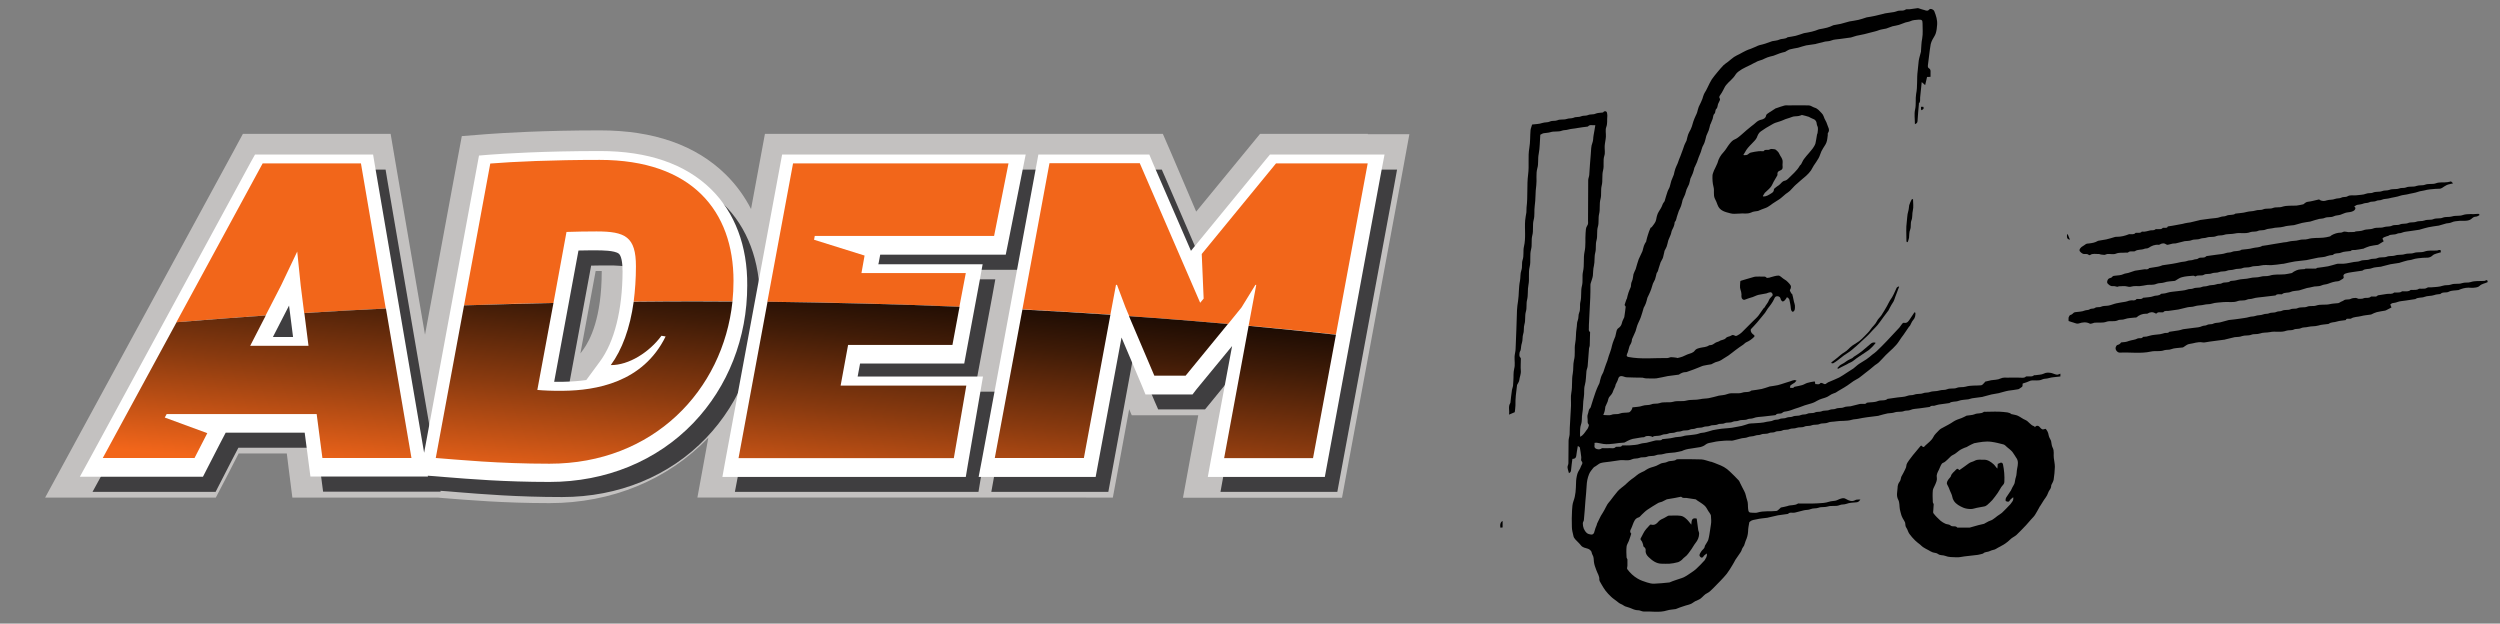 <?xml version="1.0" encoding="UTF-8"?>
<!-- Generator: Adobe Illustrator 27.5.0, SVG Export Plug-In . SVG Version: 6.00 Build 0)  -->
<svg xmlns="http://www.w3.org/2000/svg" xmlns:xlink="http://www.w3.org/1999/xlink" version="1.1" id="Calque_1" x="0px" y="0px" viewBox="0 0 1440 359.2" style="enable-background:new 0 0 1440 359.2;" xml:space="preserve">
<rect x="0" y="0" width="1440" height="359.2" fill="#808080" stroke="none"/>
<style type="text/css">
	.st0{fill:#C3C1C0;}
	.st1{fill:#3F3E40;}
	.st2{fill:#FFFFFF;}
	.st3{fill:#F2661A;}
	.st4{fill:url(#SVGID_1_);}
	.st5{fill:url(#SVGID_00000128449761438088405060000011780847031520976561_);}
	.st6{fill:url(#SVGID_00000067950991900212449520000005129224225173850806_);}
	.st7{fill:url(#SVGID_00000016067996699708718150000013022697392191308673_);}
	.st8{fill:url(#SVGID_00000154416081046718306170000000263254658455469477_);}
	.st9{fill:url(#SVGID_00000078762407325216831200000012859011692599074460_);}
</style>
<g>
	<g>
		<path d="M1165.1,220.9c-0.3,0.6,0.3,1.7-0.8,2.2c-0.6,0.3-1.2,1-1.8,1.1c-1.8,0.4-3.7,0.5-5.5,0.8c-1.8,0.3-3.5,0.9-5.2,1.3    c-0.1,0-0.2,0.1-0.2,0.1c-1.5,0.3-3,0.5-4.5,0.8c-1.7,0.4-3.3,0.9-4.9,1.3c-0.1,0-0.2,0-0.2,0.1c-2,0.3-4,0.5-6,0.8    c-0.8,0.1-1.5,0.5-2.2,0.6c-1.9,0.3-3.9,0.2-5.7,0.9c-1.8,0.7-3.8,0.1-5.3,1.3c-0.1,0-0.2,0-0.2,0c-1.9,0.3-3.9,0.5-5.8,0.8    c-0.9,0.1-1.7,0.5-2.6,0.7c-0.8,0.2-1.8-0.3-2.5,0.6c0,0-0.2,0-0.2,0.1c-1.9,0.3-3.8,0.5-5.8,0.8c-1.8,0.3-3.7,0.2-5.2,0.9    c-1.3,0.6-2.5,0.2-3.6,0.6c-1.8,0.8-3.8,0.2-5.5,0.8c-1.4,0.5-2.7,0.4-4.1,0.6c-1.7,0.3-3.4,0.9-5.1,1.3c-0.1,0-0.2,0.1-0.2,0.1    c-2.1,0.3-4.3,0.5-6.4,0.8c-1.8,0.3-3.6,0.5-5.2,0.9c-1.3,0.3-2.6,0.2-3.8,0.6c-3,0.9-6.1,0.4-9.1,0.9c-1.6,0.3-3.3,0.1-4.6,0.7    c-1.6,0.7-3.3,0.2-4.7,0.8c-1.5,0.7-3.2,0.2-4.5,0.7c-1.5,0.7-3.1,0.2-4.3,0.8c-1.5,0.7-3.1,0.2-4.4,0.7c-1.4,0.6-2.9,0.2-4.1,0.7    c-1.4,0.7-3,0.2-4.2,0.8c-1.4,0.7-2.9,0.2-4.1,0.8c-1.2,0.7-2.6,0.2-3.6,0.7c-1.5,0.8-3.2,0.2-4.5,0.8c-1.2,0.6-2.4,0.2-3.5,0.7    c-1.4,0.6-3,0.3-4.3,0.9c-1.1,0.5-2.2,0.4-3.3,0.6c-1.7,0.4-3.4,0.9-5.1,1.3c-0.3,0.1-0.7,0.1-1,0.1c-1.2,0-2.4-0.1-3.6,0    c-2.3,0.2-4.7,0.3-7,0.9c-1,0.3-2.1,0.3-3.1,0.7c-0.8,0.3-1.4,0.9-2.1,1.3c-0.7,0.3-1.4,0.7-2.1,0.8c-1.9,0.3-3.8,0.6-5.7,0.9    c-1.7,0.2-3.4,0.6-5,1.4c0,0-0.1,0-0.1,0c-1.3,0.3-2.6,0.6-3.9,0.8c-2.2,0.3-4.5,0.2-6.6,0.9c-1.5,0.5-3,0.1-4.3,0.7    c-1.6,0.7-3.4,0.2-4.9,0.8c-1.6,0.7-3.2,0.1-4.5,0.7c-1.5,0.6-3.1,0.2-4.3,0.8c-2.4,1.2-4.9,0.2-7.3,0.6c-1.8,0.3-3.7,0.5-5.5,0.8    c-1.8,0.3-3.6,0.3-5.3,0.8c-1,0.3-1.9,1.2-2.9,1.8c-0.5,0.3-1,0.5-1.3,0.9c-0.9,1.2-1.9,2.2-2.5,3.7c-0.9,2.2-1.3,4.4-1.4,6.7    c-0.1,2.9-0.5,5.7-0.7,8.6c-0.3,3.7-0.5,7.5-0.9,11.2c-0.1,0.6-0.6,1.2-0.6,1.8c0,2.2,0.7,4.1,2.3,5.6c0.6,0.5,1.6,0.8,2.5,0.9    c1.1,0.1,1.7-0.7,1.9-1.8c0.3-1.3,0.8-2.5,1.3-3.7c0.1-0.3,0.1-0.6,0.2-0.8c0.4-0.9,0.9-1.8,1.3-2.7c0.3-0.6,0.6-1.2,0.9-1.8    c0.7-1.2,1.5-2.3,2.1-3.5c0.6-1.1,1.1-2.2,1.7-3.2c0.4-0.7,1.1-1.3,1.6-2c1.5-1.9,2.8-3.8,4.4-5.6c1.2-1.3,2.7-2.3,4-3.4    c0.8-0.7,1.6-1.5,2.4-2.2c0.9-0.8,1.9-1.5,2.9-2.2c0.9-0.7,1.8-1.5,2.7-2.1c1-0.6,2.1-1.1,3.2-1.6c0.7-0.4,1.4-1,2.1-1.3    c0.6-0.3,1.3-0.6,2-0.8c0.9-0.3,1.9-0.5,2.8-0.9c1-0.4,1.8-1,2.8-1.4c1.2-0.4,2.5-0.3,3.6-0.9c1.7-0.9,3.7-0.1,5.3-1.4    c0.2-0.1,0.6-0.1,0.9-0.1c4.5,0,8.9-0.1,13.4,0.1c1.8,0.1,3.5,0.9,5.2,1.3c0.2,0.1,0.4,0,0.6,0.1c1.1,0.4,2.3,0.8,3.4,1.3    c1.3,0.5,2.6,1,3.8,1.7c1.2,0.7,2.4,1.6,3.4,2.6c1.7,1.6,3.4,3.3,5,5c0.5,0.5,0.7,1.2,1,1.8c0.8,1.5,1.5,3.1,2.3,4.5    c0.9,1.6,1,3.4,1.6,5c0.7,1.8,0.4,3.4,0.6,5.1c0.2,1.9,0.5,2.3,2.3,2.3c1,0,2.2,0.2,3.1-0.1c3.6-1.1,7.3-0.5,10.9-0.9    c0.8-0.1,1.5-1.1,2.3-1.7c0.1-0.1,0.2-0.3,0.3-0.3c1.2-0.3,2.5-0.4,3.7-0.8c1.9-0.8,4.2-0.2,6-1.4c0.2-0.2,0.7-0.1,1-0.1    c3.5,0,7,0.1,10.5-0.1c2.2-0.1,4.4-0.2,6.5-0.9c1.2-0.4,2.4-0.4,3.6-0.6c1.1-0.2,2.1-0.9,3.2-1.2c1-0.3,1.9-0.5,3,0.2    c1.6,0.9,3.4,1.8,5.4,0.6c0.7-0.4,1.7-0.2,2.9-0.3c-0.7,1-1.2,1.5-2.2,1.6c-2,0.2-4.1,0.2-5.9,0.9c-1.3,0.5-2.7,0.2-3.8,0.7    c-2.3,1-4.7,0.1-6.8,0.8c-1.8,0.6-3.7,0.1-5.3,0.7c-1.6,0.6-3.2,0.2-4.6,0.8c-1.3,0.6-2.6,0.4-3.9,0.7c-1.7,0.4-3.4,0.9-5.1,1.3    c-0.3,0.1-0.7,0.1-1,0.1c-1.1,0.1-2.2-0.4-3.1,0.7c0,0-0.1,0-0.1,0c-1.9,0.3-3.8,0.5-5.7,0.8c-1.9,0.4-3.8,0.9-5.7,1.3    c-0.1,0-0.2,0.1-0.4,0.1c-2.1,0.3-4.2,0.4-6.2,0.9c-1.3,0.3-2.7,0.3-3.8,1.3c-0.1,0.1-0.3,0.3-0.4,0.4c-0.3,1.8-0.7,3.5-0.7,5.3    c-0.1,1.9-0.6,3.7-1.4,5.4c-0.4,0.9-0.5,1.8-0.9,2.7c-0.4,0.8-1.1,1.5-1.3,2.3c-0.3,1.2-1.1,2-1.7,3c-0.6,1-1.4,1.9-2,2.9    c-0.6,1-1.1,2.2-1.8,3.2c-1,1.7-2,3.3-3.2,4.9c-1.1,1.4-2.4,2.7-3.6,4c-1.4,1.5-2.8,2.9-4.2,4.3c-1.1,1-2.1,2.2-3.4,2.8    c-1.6,0.7-2.5,2.1-3.8,3.1c-0.9,0.7-2.2,1.1-3.2,1.6c-0.7,0.4-1.3,0.9-2,1.3c-0.5,0.3-1.2,0.5-1.8,0.7c-1.1,0.3-2.2,0.6-3.3,1    c-1.3,0.4-2.6,0.9-3.8,1.4c-0.1,0-0.2,0.1-0.3,0.1c-1.7,0.3-3.4,0.3-5,0.8c-4.5,1.4-9,0.4-13.5,0.6c-0.7,0-1.5-0.4-2.3-0.6    c-0.2-0.1-0.5-0.1-0.7-0.1c-1.8,0-3.3-0.7-4.9-1.4c-0.9-0.4-1.9-0.5-2.8-0.9c-0.7-0.3-1.3-0.9-2.1-1.2c-1-0.4-1.8-1-2.6-1.7    c-1.1-0.9-2.3-1.6-3.3-2.6c-1.2-1.1-2.3-2.3-3.3-3.6c-0.8-1-1.4-2.2-2.1-3.3c-0.4-0.7-0.8-1.4-1.2-2.1c-0.1-0.2-0.2-0.6-0.2-0.8    c0.2-2.1-1.1-3.7-1.7-5.5c-0.6-1.6-1.2-3.1-1.4-4.8c-0.1-1.4-0.1-2.9-0.8-4c-0.5-0.8-0.4-1.7-0.9-2.3c-0.5-0.6-1-1-1.9-1.3    c-1.3-0.4-2.9-0.6-3.9-1.9c-0.9-1.2-2.1-2.2-3.1-3.3c-0.5-0.6-1.1-1.3-1.2-2.1c-0.4-1.7-0.9-3.5-0.9-5.3c-0.1-3.2-0.1-6.3,0.1-9.5    c0.1-1.7,0.2-3.6,0.8-5.2c1.3-3.4,1.4-6.9,1.5-10.5c0-1.8,0.3-3.7,0.8-5.4c0.4-1.4,1.6-2.7,2-4.1c0.2-0.9,1.6-1.9,0.3-3.2    c-0.4-0.4,0-1.5-0.1-2.3c-0.2-1.8-0.5-3.6-0.8-5.4c-0.1-0.4-0.7-0.6-1.1-0.9c0,0-0.1,0-0.1,0.1c-0.3,1.9-0.7,3.8-0.9,5.7    c-0.2,1.2-1,1.6-2.2,1.6c-0.3,2.2-0.6,4.5-0.8,6.7c-0.1,0.9-0.6,1.2-1.2,1.5c-0.3-1.2-0.7-2.2-0.8-3.3c-0.1-0.8,0.5-1.6,0.5-2.4    c0.1-4.3,0-8.6,0.1-12.9c0-1.2,0.5-2.4,0.6-3.7c0.1-1.3,0-2.6,0.1-3.9c0.2-4.2,0.5-8.4,0.7-12.6c0.1-2.5-0.3-5.2,0.2-7.6    c0.7-3.6,0.1-7.3,0.8-10.9c0.5-2.6,0.1-5.2,0.7-7.7c0.9-3.3,0.1-6.6,0.7-9.7c0.6-2.9,0.3-5.9,0.8-8.7c0.3-1.6,0.1-3.3,0.7-4.6    c0.6-1.5,0.2-3.1,0.8-4.4c0.9-2.1,0.2-4.2,0.7-6.2c0.8-3.1,0.1-6.3,0.9-9.3c0.7-2.7,0-5.5,0.6-8.1c0.9-3.9,0.1-7.8,0.9-11.5    c0.8-3.6,0.3-7.2,0.6-10.8c0.1-1.4,0.1-3,0.8-4c0.9-1.2,0.6-2.2,0.6-3.3c0.1-7.7,0-15.4,0.1-23.1c0-1,0.5-2,0.6-3    c0.3-4,0.5-8.1,0.9-12.2c0.2-2.1,0.1-4.4,0.9-6.3c0.6-1.5,0.4-2.9,0.7-4.4c0.4-1.8,0.6-3.7,1-5.8c-1.7,0.2-3.1-0.6-4.2,0.7    c0,0-0.2,0-0.2,0.1c-2,0.3-3.9,0.4-5.8,0.8c-1.8,0.4-3.7,0.4-5.4,0.9c-1.2,0.4-2.4,0.2-3.5,0.6c-2.2,0.9-4.6,0.2-6.7,0.9    c-1.3,0.4-2.6,0.4-3.9,0.6c-0.7,0.1-1.3,0.6-2,0.9c0-0.1,0,0,0,0.1c-0.3,3.6-0.2,7.4-0.9,10.9c-0.6,2.8,0,5.7-0.8,8.3    c-0.9,3.3-0.2,6.6-0.6,9.8c-0.6,4-0.3,8-0.9,11.9c-0.4,2.7,0.1,5.5-0.6,8c-0.8,3,0,6.2-0.8,9c-0.7,2.7,0,5.5-0.7,8    c-0.9,3.4,0,6.8-0.8,10c-0.9,3.5,0,7.1-0.7,10.4c-0.6,2.9-0.1,5.9-0.8,8.7c-0.6,2.3,0,4.6-0.7,6.8c-0.7,2.4-0.1,5-0.8,7.2    c-0.6,1.9-0.1,3.8-0.7,5.5c-0.6,1.8-0.2,3.7-0.8,5.4c-0.5,1.4-0.4,2.7-0.7,4c-0.1,0.5-0.6,1-0.6,1.5c-0.1,1-0.4,2,0.5,2.9    c0.3,0.2,0.2,0.9,0.2,1.3c0,2-0.2,4.1,0,6.1c0.2,2-0.7,3.7-0.9,5.6c-0.1,0.9-0.8,1.7-1.2,2.6c-0.1,0.1-0.1,0.2-0.1,0.4    c-0.5,3.8-1,7.6-0.9,11.5c0,1.4-0.3,2.8-0.4,3.9c-1.2,0.5-2.1,0.9-3.3,1.4c0.4-2.4-0.6-4.6,0.7-6.6c0-0.1,0-0.2,0.1-0.2    c0.3-2.5,0.5-4.9,0.9-7.4c0.1-0.8,0.5-1.5,0.6-2.3c0.1-1,0.1-2,0.2-3c0.2-2.3-0.1-4.6,0.5-7c0.6-2.2,0.1-4.6,0.2-7    c0.1-1.5,0.6-3,0.6-4.6c0.3-7.4,0.6-14.7,0.8-22.1c0.1-1.7,0.3-3.4,0.6-5.2c0.6-3.8,0.3-7.8,1.1-11.6c0.4-2.1,0.1-4.2,0.8-6.1    c0.7-2,0.1-4.1,0.7-5.9c0.9-2.6,0.2-5.3,0.8-7.8c1.2-5,0.3-10.1,0.7-15.1c0.1-1.5,0.5-3.1,0.7-4.6c0.1-0.9,0-1.9,0.1-2.9    c0.8-6.3,0.1-12.7,0.9-18.9c0.7-5.2-0.2-10.3,0.7-15.3c0.6-3.5,0.4-6.9,0.7-10.3c0.1-1,0.6-2,0.9-3.2c1.9-0.3,4-0.2,5.9-0.9    c1.5-0.5,3.1-0.2,4.3-0.8c1.5-0.7,3-0.2,4.2-0.7c1.8-0.8,3.8-0.2,5.5-0.8c1.4-0.5,2.8-0.2,4-0.7c1.4-0.7,3-0.2,4.2-0.8    c1.4-0.6,2.8-0.2,4-0.7c1.5-0.7,3.1-0.2,4.3-0.8c1.4-0.6,2.7-0.5,4-0.7c0.2,0,0.4,0,0.5-0.1c0.5-0.8,1.4-0.8,1.9-0.4    c0.4,0.3,0.4,1.2,0.5,1.8c0.1,0.4,0,0.8,0,1.1c-0.2,2,0.2,3.9-0.6,6c-0.6,1.6-0.1,3.6-0.2,5.5c-0.1,1.8-0.6,3.6-0.7,5.4    c-0.1,1.9,0.4,3.9-0.2,5.6c-0.9,2.8,0,5.6-0.7,8.3c-0.8,3-0.1,6-0.8,8.8c-0.7,2.7,0,5.3-0.7,7.8c-0.8,2.9-0.1,5.9-0.8,8.6    c-0.6,2.5,0,5-0.7,7.3c-0.8,2.7-0.1,5.4-0.8,7.9c-0.7,2.4-0.1,4.8-0.7,7c-0.7,2.6-0.2,5.2-0.8,7.7c-0.5,1.9-0.4,3.8-0.6,5.7    c-0.2,1.5-0.9,3-1.3,4.5c-0.1,0.4-0.1,0.7-0.1,1.1c0,2.3,0,4.7-0.1,7c-0.2,4.7-0.5,9.4-0.7,14.1c-0.1,1.1-0.1,2.3-0.1,3.4    c0,0.8-0.3,1.8,0.7,2.3c-0.1,2.6-0.1,5.2-0.2,7.8c0,0.5-0.3,1-0.4,1.5c-0.3,3.5-0.5,6.9-0.8,10.4c-0.1,1-0.6,1.9-0.7,2.9    c-0.3,2.6-0.2,5.4-0.9,7.9c-0.7,2.4-0.2,4.7-0.6,7c-0.6,3.2-0.3,6.5-0.9,9.6c-0.4,2.1,0,4.2-0.7,6.1c-0.7,1.9-0.5,3.8-0.6,5.7    c0,0.4,0.1,0.9,0.1,1.5c1.7-0.9,2.6-2.4,3.6-3.8c0.3-0.4,0.7-0.8,0.9-1.3c0.3-0.7,0.7-1.7,0.4-2c-0.8-0.8-0.6-1.8-0.6-2.7    c-0.1-1.1-0.3-2.4,0.1-3.3c0.5-1.1,0.3-2.5,1.3-3.4c0.4-0.4,0.5-1.1,0.7-1.7c0.3-1.1,0.6-2.1,1-3.2c0.3-0.9,0.6-1.8,0.9-2.7    c0.4-1.2,0.8-2.4,1.3-3.6c0.4-1,0.9-2,1.4-3c0-0.1,0-0.2,0.1-0.2c0.3-1.2,0.5-2.4,0.9-3.5c0.3-1,0.9-1.9,1.3-2.8    c0.3-0.9,0.6-1.8,0.9-2.7c0.4-1.3,0.9-2.5,1.4-3.8c0.3-1,0.6-2,0.9-3c0.5-1.4,1-2.7,1.4-4.1c0.3-1.1,0.5-2.3,0.9-3.4    c0.4-1.1,0.8-2.2,1.3-3.3c0-0.1,0.1-0.1,0.1-0.2c0.3-1.2,0.5-2.4,0.8-3.5c0.2-0.5,0.5-1.1,1-1.4c1.2-0.8,1.8-1.8,2.1-3.2    c0.2-1,0.8-1.9,1.2-2.9c0-0.1,0.1-0.1,0.1-0.2c0.3-2,0.6-4,0.8-6c0-0.2-0.2-0.4-0.3-0.6c-0.1-0.2-0.4-0.4-0.3-0.5    c0.3-1.1,0.7-2.2,1.1-3.3c0-0.1,0.2-0.2,0.2-0.3c0.3-1.1,0.5-2.3,0.9-3.4c0.3-1,0.8-2,1.2-3c0.1-0.2,0.2-0.4,0.2-0.6    c0.1-1,0.1-2,0.6-3c0.6-1.2,0.6-2.7,0.9-4.1c0.3-1,0.9-2,1.3-3c0-0.1,0.1-0.2,0.1-0.4c0.5-1.7,1-3.5,1.6-5.2    c0.6-1.5,1.5-3,2.1-4.5c0.4-1,0.5-2.2,0.9-3.2c0.3-0.9,0.8-1.7,1.3-2.5c0.1-0.1,0.1-0.3,0.1-0.5c0.3-1.1,0.5-2.2,0.9-3.3    c0.4-1.4,0.9-2.7,1.5-4c0.1-0.3,0.6-0.3,0.8-0.6c0.7-1,1.6-2,2.1-3.1c0.5-1.1,0.5-2.4,0.9-3.5c0.2-0.7,0.5-1.5,0.9-2.1    c0.8-1.3,1.7-2.6,2.2-4.1c0.2-0.7,0.8-1.4,1.2-2c0.1-0.1,0.1-0.2,0.1-0.3c0.5-1.7,1-3.5,1.6-5.2c0.3-1,1-1.9,1.3-2.9    c0.4-1.1,0.5-2.3,0.9-3.4c0.4-1.1,0.8-2.1,1.3-3.2c0-0.1,0.1-0.1,0.1-0.2c0.3-1.2,0.5-2.4,0.9-3.5c0.3-1,0.9-2,1.3-3    c0.3-0.8,0.6-1.7,0.9-2.5c0.5-1.2,1-2.4,1.4-3.6c0.6-1.5,1.1-3,1.6-4.5c0.3-0.8,0.8-1.6,1.2-2.5c0.1-0.1,0.1-0.2,0.1-0.3    c0.3-1.1,0.5-2.3,0.9-3.4c0.4-1,0.9-1.9,1.4-2.8c0.3-0.6,0.5-1.1,0.7-1.7c0.3-1,0.6-2,0.9-3c0.4-1.2,0.9-2.3,1.4-3.4    c0.3-0.6,0.6-1.2,0.8-1.9c0.3-1,0.5-2.1,0.9-3.1c0.4-0.9,0.9-1.8,1.3-2.7c0.3-0.6,0.5-1.2,0.8-1.9c0.3-0.9,0.5-1.8,0.9-2.7    c0.3-0.7,0.8-1.4,1.2-2.1c0.3-0.6,0.6-1.2,0.9-1.8c0.8-1.6,1.5-3.2,2.4-4.6c0.9-1.4,2.1-2.7,3.2-4.1c1.1-1.4,2.3-2.7,3.5-4    c0.8-0.8,1.7-1.3,2.6-2c1.2-0.9,2.3-2,3.5-2.8c1-0.7,2.1-1.1,3.2-1.7c1.3-0.7,2.5-1.4,3.8-2c0.8-0.4,1.7-0.7,2.6-1    c1-0.4,2.1-0.9,3.1-1.3c0.6-0.3,1.2-0.6,1.9-0.8c1.1-0.3,2.3-0.5,3.4-0.9c1.3-0.4,2.5-0.9,3.7-1.3c0.1,0,0.1-0.1,0.2-0.1    c1.4-0.3,2.9-0.3,4.2-0.9c1.5-0.7,3.4-0.2,4.8-1.4c0,0,0.1,0,0.1,0c1.5-0.3,3-0.4,4.5-0.8c1.5-0.4,2.9-0.9,4.4-1.4    c0.1,0,0.2,0,0.2-0.1c1.6-0.3,3.2-0.5,4.7-0.9c1.4-0.3,2.7-0.8,4-1.3c0.1,0,0.2-0.1,0.4-0.1c1.5-0.3,3-0.5,4.4-0.9    c1.2-0.3,2.3-0.8,3.4-1.3c0.1,0,0.2-0.1,0.2-0.1c1.4-0.3,2.9-0.5,4.3-0.8c1.6-0.4,3.1-0.9,4.7-1.3c0.1,0,0.2-0.1,0.4-0.1    c1.7-0.3,3.4-0.5,5.1-0.9c1.5-0.3,2.9-0.9,4.3-1.3c0.1,0,0.2,0,0.2-0.1c1.7-0.3,3.4-0.5,5-0.9c1.8-0.4,3.6-0.9,5.4-1.3    c0.1,0,0.2-0.1,0.2-0.1c1.8-0.3,3.6-0.5,5.4-0.8c0.8-0.1,1.5-0.5,2.3-0.7c0.3-0.1,0.6,0,0.9-0.1c1.2-0.1,2.3,0.2,3.4-0.6    c0.5-0.4,1.5-0.1,2.3-0.2c1.5-0.2,2.9-0.4,4.4-0.6c0.2,0,0.5-0.1,0.7,0c1.2,0.4,2.4,0.8,3.6,1.1c0.9,0.3,1.8,0.7,2.7-0.4    c0.6-0.7,2.5,0,2.9,1.1c1,2.5,1.8,5,1.6,7.7c-0.1,1.7-0.3,3.4-0.8,5c-0.4,1.3-1.3,2.4-1.9,3.6c-0.4,0.8-0.8,1.7-1,2.6    c-0.4,2.1-0.6,4.2-0.9,6.4c-0.2,1.9-0.5,3.7-0.7,5.6c-0.1,0.8-0.1,1.6,0.7,2c1,0.6,0.8,1.6,0.8,2.5c0,0.7,0,1.5,0,2.3    c-0.8,0.1-1.5,0.1-2,0.1c-0.4,1.5-0.7,2.9-1.1,4.7c-0.7-0.6-1.3-1.1-1.9-1.7c0,0-0.1,0-0.1,0.1c-0.3,2.9-0.6,5.8-0.9,8.8    c-0.1,1.1,0.3,2.3-0.7,3.3c-0.1,0.1,0,0.2,0,0.4c-0.3,3.3-0.6,6.6-0.8,9.9c-0.1,1-0.6,1.3-1.5,1.7c0-2.9-0.5-5.8,0.1-8.4    c0.7-3,0.1-6.1,0.6-9c0.9-4.4,0.3-8.9,0.9-13.3c0.3-2,0.3-3.9,0.6-5.9c0.3-1.8,0.9-3.5,1.3-5.2c0-0.1,0-0.2,0-0.4    c0.2-2.4,0.2-4.8,0.7-7.2c0.5-2.8,0.2-5.7,0.2-8.6c0-1.9-0.4-2.3-2.3-2.2c-1.6,0.1-3.4,0.2-4.8,0.9c-0.9,0.4-1.8,0.4-2.7,0.7    c-1.3,0.4-2.5,1-3.8,1.4c-1.2,0.4-2.5,0.5-3.7,0.8c-1.2,0.4-2.4,0.9-3.6,1.3c-0.1,0.1-0.3,0.1-0.5,0.1c-1.2,0.3-2.5,0.4-3.6,0.8    c-1.7,0.7-3.5,1-5.3,1.5c-2.1,0.6-4.2,1.1-6.4,1.5c-1.6,0.2-3.1,0.9-4.7,1.3c-0.1,0-0.2,0-0.2,0c-2,0.3-3.9,0.5-5.9,0.8    c-1.7,0.3-3.5,0.2-5.1,0.9c-1.2,0.5-2.4,0.4-3.5,0.6c-1.7,0.4-3.5,0.9-5.2,1.3c-0.1,0-0.2,0.1-0.2,0.1c-1.8,0.3-3.7,0.5-5.5,0.8    c-1.5,0.3-3,0.9-4.5,1.3c-0.1,0-0.2,0-0.4,0.1c-1.5,0.3-3,0.5-4.5,0.9c-0.8,0.2-1.6,0.8-2.4,1.2c-0.1,0-0.1,0.1-0.2,0.2    c-1.1,0.3-2.3,0.5-3.3,0.9c-1.1,0.4-2.3,0.9-3.4,1.3c-0.1,0-0.2,0.1-0.3,0.1c-1.1,0.3-2.3,0.5-3.3,0.9c-1,0.3-1.9,0.9-2.9,1.3    c-0.9,0.4-1.8,0.5-2.7,0.9c-0.9,0.4-1.7,0.9-2.6,1.3c-0.6,0.3-1.1,0.6-1.7,0.9c-1.6,0.8-3.3,1.5-4.8,2.4c-1.4,0.9-2.9,1.8-3.7,3.1    c-1.4,2.4-3.7,3.9-5.4,6c-0.8,0.9-1.2,2.1-1.8,3.1c-0.5,0.9-1,1.9-1.7,2.8c-0.6,0.8-0.6,1.3-0.1,2.1c0.1,0.2,0,0.6-0.1,0.9    c-0.3,0.7-0.7,1.4-1,2.1c-0.3,0.9-0.3,2.2-0.9,2.7c-1,0.8-0.3,2.2-1.3,3c-0.6,0.5-0.6,1.9-0.9,2.8c-0.4,1-0.8,2-1.2,3    c0,0.1-0.1,0.2-0.2,0.3c-0.3,1.1-0.5,2.3-0.9,3.4c-0.4,1-0.9,2-1.3,3c0,0.1-0.1,0.2-0.1,0.3c-0.3,1.1-0.5,2.3-0.9,3.4    c-0.3,1-0.9,1.9-1.3,2.8c-0.4,1-0.6,2-0.9,2.9c-0.4,1.1-0.9,2.1-1.3,3.2c-0.3,0.8-0.6,1.7-0.9,2.6c-0.4,1-0.8,1.9-1.3,2.9    c0,0.1-0.1,0.2-0.2,0.3c-0.3,1.1-0.5,2.2-0.9,3.2c-0.3,0.9-0.8,1.7-1.1,2.5c-0.1,0.2-0.2,0.4-0.3,0.6c-0.3,1.1-0.4,2.2-0.8,3.3    c-0.4,1-1,1.9-1.4,2.9c-0.4,1-0.5,2-0.9,3c-0.4,1-0.9,2-1.3,2.9c0,0.1-0.1,0.1-0.1,0.2c-0.3,1.2-0.5,2.4-0.9,3.5    c-0.3,1-0.9,1.9-1.3,2.9c-0.4,0.9-0.5,1.8-0.9,2.7c-0.5,1.2-0.4,2.6-1.4,3.6c-0.1,0.1-0.1,0.2-0.1,0.4c-0.1,1.5-0.7,2.8-1.4,4.1    c-0.5,0.9-0.5,2-0.9,2.9c-0.4,1-0.9,2-1.3,3.1c0,0.1-0.1,0.2-0.1,0.3c-0.3,1.1-0.5,2.3-0.9,3.4c-0.3,0.8-0.8,1.6-1.2,2.4    c-0.1,0.1-0.1,0.3-0.1,0.5c-0.3,1.1-0.5,2.3-0.8,3.4c-0.3,1-1,1.8-1.4,2.8c-0.3,0.8-0.5,1.7-0.8,2.5c-0.5,1.2-0.5,2.6-1.4,3.6    c0,0.1,0,0.2-0.1,0.2c-0.3,1.2-0.5,2.3-0.9,3.5c-0.3,0.8-0.9,1.6-1.2,2.4c-0.4,1-0.6,2.2-1,3.2c-0.4,1.1-0.8,2.1-1.3,3.1    c-0.3,0.7-0.6,1.3-0.9,1.9c-0.3,1.1-0.5,2.2-0.9,3.2c-0.3,0.9-0.8,1.7-1.2,2.5c-0.1,0.1-0.1,0.2-0.1,0.3c-0.5,1.7-1,3.5-1.6,5.2    c-0.6,1.7-1.5,3.2-2.1,4.9c-0.4,1-0.5,2.1-0.9,3.1c-0.2,0.6-0.5,1.1-0.7,1.6c-0.4,1-0.9,1.9-1.3,2.9c-0.1,0.1-0.1,0.3-0.1,0.5    c-0.1,1.3-0.6,2.3-1.3,3.4c-0.1,0.2-0.1,0.4-0.2,0.6c-0.3,1.1-0.6,2.2-0.9,3.2c-0.2,0.5-0.5,1-0.6,1.6c-0.1,0.7,0.3,0.9,1,1.1    c7.4,1.4,15,0.5,22.4,0.6c0.7,0,1.5-0.5,2.2-0.5c1,0,2,0.2,3,0.3c0.2,0,0.4,0.2,0.6,0.2c1-0.2,2-0.5,2.9-0.8    c1-0.4,1.9-0.9,2.9-1.3c1.5-0.6,3.2-0.7,4.3-2.3c0.6-0.9,1.9-1.2,3.1-1.5c1.6-0.4,3.5-0.3,5-1.4c0.1-0.1,0.3-0.1,0.5-0.1    c1.3,0,2.2-0.7,3.2-1.4c0.6-0.4,1.5-0.5,2.2-0.9c1.2-0.9,2.9-0.6,3.9-1.9c0.5-0.6,1.5-0.7,2.3-1c0.5-0.2,1-0.6,1.6-0.7    c0.4,0,0.9,0.3,1.4,0.5c0.5,0.2,0.8,0,1.4-0.3c0.9-0.5,1.7-1,2.4-1.7c2.2-2.2,4.4-4.4,6.5-6.5c1.1-1.1,2.3-2.1,3.2-3.3    c1-1.3,1.8-2.7,2.8-4c0.2-0.3,0.6-0.4,0.7-0.7c0.7-1.4,1.9-2.5,2.4-4c0.3-1,1.3-1.7,2-2.6c0.5-0.7-0.2-2-1.1-2    c-0.6,0-1.3,0.3-1.9,0.5c-0.2,0.1-0.4,0.2-0.6,0.2c-1.5,0.3-3,0.5-4.4,0.8c-1.2,0.3-2.3,0.9-3.4,1.3c-0.2,0.1-0.5,0.1-0.7,0.2    c-1.3,0.4-2.6,0.8-3.8,1.3c-0.8,0.3-1.8-0.4-1.9-1.5c-0.1-0.5,0-1.1,0-1.6c-0.1-0.9-0.2-1.8-0.6-2.8c-0.5-1.3-0.1-3-0.1-4.6    c0-0.1,0.2-0.3,0.3-0.4c1-0.3,2-0.6,3-0.9c1.5-0.4,3-0.9,4.5-1.3c0.4-0.1,0.8-0.2,1.2-0.2c1.3,0,2.7-0.1,4,0    c0.7,0,1.5-0.2,2.1,0.6c0.3,0.3,1.4,0,2.1-0.1c0,0,0-0.1,0.1-0.1c1.6-0.4,3.2-1,4.7-1c0.9,0,1.8,1.1,2.7,1.7    c0.6,0.4,1.3,0.8,1.8,1.2c0.7,0.6,1.3,1.2,1.9,1.9c1,1.1,1.1,2.1,0.2,3.5c-0.2,0.3,0.5,1.4,0.9,2.1c0.1,0.1,0.3,0.1,0.4,0.2    c0.3,1.1,0.6,2.2,0.8,3.4c0.2,1.5,1,2.8,0.8,4.4c-0.1,1,0,2-1.3,2.5c-0.9-0.5-1-1.3-1.1-2.3c-0.1-1.6-0.5-3.1-0.8-4.7    c-0.1-0.4-0.6-0.8-0.9-1.3c-0.3,0.1-0.6,0.1-1,0.2c0.1,0.1,0.1,0.1,0.2,0.2c-0.4,0.5-0.7,1-1.1,1.4c-0.3,0.3-0.9,0.6-1.2,0.5    c-0.4-0.2-0.9-0.8-1-1.3c-0.2-1-0.7-1.6-1.8-1.7c-1.2-0.1-1.6,0.6-2,1.6c-0.4,1-1.1,2-1.7,2.9c-0.6,0.9-1.3,1.7-1.9,2.5    c-0.6,0.8-1,1.7-1.6,2.5c-0.7,0.9-1.4,1.8-2.2,2.7c-0.8,1-1.6,1.9-2.4,2.9c-1.1,1.3-2.3,2.5-3.5,3.8c-0.5,0.6,0,2.2,1,2.9    c0.4,0.3,0.7,0.5,1,0.9c0.1,0.1,0,0.5-0.2,0.7c-1.3,1.3-2.8,2.4-4.5,3.1c-0.7,0.3-1.2,1-1.8,1.4c-1.5,1-3,2-4.4,3.1    c-1.4,1-2.7,2.2-4.2,3.2c-1,0.7-2.2,1.3-3.2,2c-1.1,0.8-2.2,1.3-3.5,1.6c-1,0.2-1.9,0.9-2.9,1.3c-0.1,0-0.2,0.1-0.2,0.1    c-1.5,0.3-3,0.4-4.5,0.8c-1,0.2-1.9,0.8-2.9,1.1c-0.9,0.4-1.9,0.7-2.8,1.1c-1.3,0.5-2.6,0.9-3.9,1.4c-0.2,0.1-0.4,0.1-0.6,0.1    c-1.5,0-2.7,0.6-3.9,1.4c-0.1,0.1-0.2,0.1-0.4,0.1c-2.1,0.3-4.1,0.5-6.1,0.8c-2.2,0.4-4.3,1-6.5,1.3c-2,0.2-4.1,0-6.1,0    c-0.6,0-1.3-0.3-1.9-0.4c-3-0.1-6,0-9-0.2c-1,0-2-0.6-3-0.7c-1.2-0.1-1.8,0.6-2.1,1.8c-0.2,0.9-0.8,1.8-1.2,2.7    c-0.1,0.1-0.2,0.3-0.2,0.4c-0.1,1.3-1,2.4-1.4,3.6c-0.4,1.6-1.4,2.5-2.3,3.6c-0.5,0.7-0.6,1.7-0.9,2.6c-0.4,0.9-0.8,1.8-1.2,2.7    c0,0-0.1,0.1-0.1,0.1c-0.1,0.9-0.2,1.7-0.4,2.6c-0.2,0.7-0.4,1.4-0.8,2.3c1.8,0,3.5,0.4,4.7-0.1c1.6-0.7,3.3-0.1,4.7-0.7    c1.8-0.7,3.5-0.4,5.3-0.7c0.8-0.1,2-1.7,2.1-2.9c1.9-0.3,4-0.2,5.8-0.9c1.7-0.6,3.5-0.2,5-0.8c1.6-0.7,3.2-0.2,4.7-0.7    c2.6-1,5.4-0.1,7.9-0.8c2.6-0.8,5.2,0,7.7-0.7c2.7-0.7,5.4-0.2,7.9-0.8c1.7-0.4,3.3-0.3,5-0.6c1.8-0.3,3.5-0.9,5.3-1.3    c0.1,0,0.2,0,0.2-0.1c1.7-0.3,3.5-0.3,5-0.9c3-1.2,6.1,0.1,8.9-0.9c1.7-0.6,3.7,0.1,5.1-1.2c0.1,0,0.2,0,0.2,0    c2-0.3,3.9-0.5,5.8-0.9c1.4-0.3,2.8-0.9,4.2-1.3c0.1,0,0.1-0.1,0.2-0.1c1.6-0.3,3.3-0.4,4.9-0.8c1.4-0.3,2.8-0.9,4.2-1.3    c1-0.3,1.9-0.6,2.9-0.9c0.8-0.3,1.5-0.6,2.3-0.7c0.4-0.1,0.9,0.2,1.3,0.3c-0.4,0.4-0.7,0.9-1.1,1.2c-0.7,0.5-1.6,0.9-2.3,1.5    c-0.3,0.2-0.2,0.8-0.4,1.4c1,0,1.9,0.5,2.5-0.5c0-0.1,0.2,0,0.4-0.1c1.4-0.3,2.8-0.5,4.1-0.9c1.1-0.3,2-1,3.1-1.3    c1.3-0.4,2.6-0.6,3.9-0.8c0.1,0,0.2,0,0.4,0.1c0,0.4,0.1,0.8,0.2,1.4c1-0.1,2.1,0.6,3-0.6c0.2-0.2,1,0,1.4,0.2    c0.8,0.5,1.4,0.7,2.2-0.1c0.5-0.4,1.1-0.7,1.7-0.9c1.8-0.8,3.7-1.5,5.5-2.4c1.5-0.8,2.9-1.8,4.3-2.7c1.3-0.8,2.6-1.6,3.9-2.5    c1.2-0.9,2.2-2,3.5-2.8c1.3-0.9,2.7-1.6,4-2.5c1.2-0.8,2.3-1.8,3.4-2.7c0.8-0.6,1.7-1.2,2.4-1.9c2-1.9,3.9-3.8,5.8-5.8    c2.5-2.6,4.9-5.2,7.3-7.8c0.6-0.7,1.1-1.6,1.7-2.3c0.2-0.3,0.7-0.6,1-0.5c1.8,0.4,2.6-0.9,3.4-2.1c0.8-1.2,1.6-2.4,2.4-3.6    c0.1-0.2,0.3-0.3,0.5-0.4c0.1,0.2,0.3,0.4,0.3,0.5c0,1.5-0.2,2.8-1.3,4c-0.8,0.9-1.2,2.1-1.8,3.2c-0.2,0.3-0.5,0.5-0.7,0.8    c-1,1.5-2,2.9-3,4.4c-0.9,1.2-1.8,2.4-2.6,3.7c-2,3.2-5.1,5.5-7.7,8.1c-1.4,1.4-2.6,2.9-4,4.2c-0.6,0.6-1.5,1.1-2.2,1.6    c-1,0.8-2,1.6-3,2.5c-0.9,0.7-1.8,1.4-2.7,2.1c-1.2,0.9-2.3,1.9-3.6,2.8c-1,0.7-2.1,1.1-3.1,1.8c-1.2,0.8-2.3,1.7-3.5,2.5    c-0.6,0.4-1.2,0.8-1.9,1.2c-1.1,0.7-2.3,1.3-3.4,2c-0.5,0.3-1,0.7-1.6,1c-0.7,0.3-1.6,0.5-2.3,0.9c-0.7,0.4-1.4,0.9-2.1,1.3    c-0.6,0.3-1.3,0.6-2,0.8c-0.9,0.3-1.8,0.5-2.7,0.9c-0.9,0.4-1.8,0.9-2.7,1.4c-0.6,0.3-1.3,0.6-2,0.8c-1.7,0.6-3.5,0.9-5.1,1.6    c-1.4,0.6-2.9,1-4.4,1.5c-1.6,0.6-3.1,1.2-4.8,1.5c-0.8,0.1-1.8,0.2-2.3,0.7c-1.2,1.2-3,0-4,1.4c0,0-0.2,0-0.2,0.1    c-2.3,0.3-4.7,0.5-7,0.8c-1.9,0.2-3.9,0.2-5.6,0.9c-1.2,0.5-2.4,0.2-3.3,0.6c-1.6,0.8-3.5,0.2-5,0.8c-1.3,0.6-2.6,0.2-3.6,0.7    c-1.6,0.8-3.3,0.2-4.6,0.8c-1.4,0.7-2.8,0.1-4,0.7c-1.5,0.7-3.1,0.2-4.4,0.8c-1.3,0.6-2.8,0.2-3.9,0.7c-1.5,0.7-3.1,0.2-4.4,0.8    c-1.2,0.6-2.5,0.2-3.4,0.7c-1.5,0.8-3.2,0.2-4.6,0.8c-1.3,0.6-2.6,0.2-3.6,0.7c-1.4,0.7-3,0.2-4.2,0.8c-1.2,0.6-2.5,0.2-3.5,0.7    c-1.6,0.8-3.2,0.5-4.8,0.8c-0.3,0.1-0.5,0.3-0.8,0.5c-0.9-0.7-3.4-0.9-4.4-0.2c-0.2,0.1-0.4,0.3-0.5,0.3c-1.7,0-3.3,0.5-5,0.7    c-2.2,0.2-4,1.1-5.8,2.1c-0.2,0.1-0.4,0.2-0.6,0.3c-4,0.1-7.9,1.3-11.9,0.8c-1.3-0.2-2.5-0.5-3.8-0.7c-0.4-0.1-0.9,0-1.5,0.1    c0.4,1.1-0.6,2.3,0.7,3.2c0.7,0.5,2.3,0.7,3,0.2c0.3-0.2,0.6-0.4,0.9-0.4c1.4,0,2.8,0.1,4.1,0c1.2-0.1,2.5,0.5,3.6-0.7    c0.2-0.2,0.9,0,1.3-0.1c0.8-0.1,1.7,0.3,2.3-0.7c0.1-0.1,0.5-0.1,0.8-0.1c1.2,0,2.3,0.1,3.5,0c2.1-0.2,4.3-0.2,6.2-0.9    c1.2-0.4,2.4-0.4,3.6-0.6c1.7-0.4,3.3-0.9,5-1.3c0.5-0.1,1-0.1,1.5-0.1c0.9-0.1,1.9,0.3,2.6-0.7c0,0,0.2,0,0.2,0    c2-0.3,4.1-0.3,6-0.8c1.9-0.6,4-0.3,5.8-0.9c1.4-0.5,2.6-0.4,3.9-0.6c1.8-0.3,3.6-0.3,5.2-0.9c1.1-0.5,2.1-0.4,3.1-0.6    c1.7-0.4,3.3-0.9,5-1.4c0,0,0.1,0,0.1,0c1.6-0.3,3.3-0.6,4.9-0.8c2.6-0.3,5.3-0.3,7.8-0.9c1.3-0.3,2.5-0.4,3.7-0.7    c1.4-0.3,2.8-0.9,4.2-1.3c0.8-0.2,1.7-0.1,2.6-0.2c2.6-0.2,5.2-0.2,7.7-0.9c1.3-0.3,2.7-0.2,3.7-0.8c1.2-0.6,2.5-0.2,3.5-0.7    c1.3-0.7,2.8-0.2,4-0.8c1.3-0.6,2.7-0.2,3.7-0.7c1.5-0.7,3.2-0.2,4.5-0.8c1.3-0.6,2.6-0.2,3.7-0.7c1.5-0.8,3.2-0.2,4.5-0.8    c1.4-0.7,2.8-0.2,3.9-0.7c1.5-0.7,3.2-0.2,4.5-0.8c1.3-0.6,2.7-0.2,3.7-0.7c1.5-0.7,3.2-0.2,4.6-0.8c1.3-0.6,2.6-0.4,3.9-0.6    c1.8-0.4,3.5-0.9,5.2-1.3c0.4-0.1,0.9-0.1,1.4-0.1c1-0.1,2.1,0.4,2.8-0.7c0,0,0.2,0,0.2,0c2-0.3,4.3-0.1,6.1-0.9    c1.9-0.8,4.1,0.1,5.7-1.3c0,0,0.1,0,0.1,0c1.9-0.3,3.8-0.5,5.6-0.8c1.9-0.3,3.9-0.2,5.6-0.9c1.4-0.6,2.8-0.2,4-0.7    c1.7-0.7,3.5-0.2,5-0.8c1.4-0.6,2.8-0.2,4-0.7c1.8-0.7,3.8-0.3,5.5-0.9c1.5-0.5,3.1-0.1,4.4-0.7c1.9-0.8,3.9-0.1,5.6-0.8    c1.7-0.7,3.5-0.2,5.1-0.7c3-0.9,6-0.5,9-0.8c0.7-0.1,1.4-1.1,2-1.7c0.1-0.1,0.2-0.3,0.3-0.4c1.1-0.3,2.3-0.6,3.4-0.8    c1.8-0.3,3.8-0.2,5.4-1c1.5-0.7,2.8-0.5,4.3-0.5c2.2-0.1,4.5,0,6.8,0c1.2,0,2.5,0.4,3.5-0.6c0.3-0.2,0.9-0.1,1.3-0.1    c1.1-0.1,2.3,0.3,3.3-0.6c0.2-0.2,0.6-0.1,0.8-0.1c1.7-0.3,3.5-0.2,4.9-0.9c1.3-0.7,2.5-0.6,3.7-0.5c1,0.1,2,0.6,3,0.9    c0.4,0.1,0.8,0.2,1.2,0.2c0.6-0.1,1.1-0.4,1.7-0.6c0,0.7,0,1.1,0,1.6c-0.2,0-0.5,0.1-0.7,0.1c-2,0.3-4.2,0.3-6.1,0.9    c-1.2,0.4-2.6,0.2-3.6,0.7c-2.2,1.1-4.5,0.3-6.7,0.7C1167.7,220.1,1166.5,220.5,1165.1,220.9z M983.1,318.8    c-0.7,0.6-1.5,1-1.9,1.7c-0.4,0.7-1,0.8-1.4,0.6c-0.5-0.3-1-1-0.9-1.4c0.1-0.8,0.7-1.5,1.1-2.2c0.6-0.9,1.7-1.4,1.9-2.6    c0.1-0.6,0.5-1.2,0.9-1.8c0.4-0.8,1-1.5,1.2-2.3c0.3-0.9,0.4-1.9,0.6-2.8c0.4-1.9,0.5-3.9,0.9-5.9c0.3-1.6,0.1-3.3,0-5    c0-0.5-0.4-1-0.6-1.4c-0.2-0.4-0.6-0.8-0.9-1.3c-0.7-1.1-1.2-2.3-2.1-3.1c-1.3-1.2-2.9-2.1-4.4-3.1c-0.3-0.2-0.6-0.6-0.9-0.6    c-1.8-0.3-3.6-0.6-5.3-0.8c-0.9-0.1-2,0.3-2.8-0.6c-0.1-0.1-0.5-0.1-0.7,0c-1,0.2-2,0.4-3,0.6c-1.5,0.3-3.1,0.5-4.7,0.8    c-0.1,0-0.1,0.1-0.2,0.1c-0.9,0.4-1.7,0.9-2.6,1.3c-0.8,0.3-1.8,0.4-2.5,0.9c-2,1.2-4,2.4-5.9,3.7c-1.2,0.8-2.2,1.9-3.3,2.9    c-0.6,0.5-1,1.3-1.7,1.5c-2.2,0.6-2.7,2.4-3.4,4.1c-0.3,0.8-0.6,1.7-1,2.5c-0.7,1.1-0.7,2,0.1,2.8c-0.2,0.6-0.4,1.1-0.5,1.6    c-0.3,0.9-0.6,1.7-0.9,2.6c-0.4,1.1-1.2,2.1-1.3,3.3c-0.2,2-0.1,4.1,0,6.1c0,0.4,0.4,0.8,0.5,1.2c0,1.2,0,2.5,0,3.7    c0,0.7-0.4,1.5-0.1,1.9c1.6,2.2,3.6,4.1,6,5.5c1.7,1,3.5,1.6,5.4,2.2c1.3,0.4,2.8,0.8,4.2,0.7c2.9-0.1,5.7-0.4,8.6-0.7    c0,0,0.1,0,0.1,0c1.2-0.5,2.4-1,3.7-1.4c1.5-0.6,3.1-0.9,4.6-1.6c1.6-0.8,3.1-1.9,4.6-2.9c0.8-0.6,1.7-1.1,2.4-1.8    c1.7-1.6,3.4-3.3,5-5.1C982.4,321.6,983.5,320.6,983.1,318.8z"></path>
		<path d="M1172.1,246.1c0.7-1.1,1.9-1.1,2.6-0.3c0.5,0.6,1,1.2,1.7,1.5c0.4,0.2,1.1-0.2,1.9-0.3c0.8,0.9,1.5,2.1,1.7,3.6    c0.2,1.1,0.8,2.1,1.3,3.1c0,0.1,0,0.2,0.1,0.2c0.3,1.3,0.3,2.8,0.9,3.9c1.1,2,0.4,4,0.7,6c0.2,1.7,0.6,3.4,0.6,5.1    c-0.1,2.5-0.3,4.9-0.7,7.4c-0.2,1-0.8,2-1.3,3c-0.1,0.2-0.1,0.3-0.1,0.5c0,1.2-0.7,2.2-1.4,3.2c-0.4,0.7-0.6,1.6-1,2.3    c-0.5,1-1.2,1.8-1.8,2.7c-0.7,1.1-1.3,2.1-2,3.2c-0.3,0.4-0.6,0.8-0.8,1.3c-0.8,1.3-1.4,2.7-2.3,4c-0.6,1-1.5,1.8-2.3,2.7    c-1,1.1-1.9,2.2-2.9,3.3c-1.8,1.9-3.6,3.8-5.5,5.6c-1.1,1-2.7,1.6-3.7,2.7c-0.9,0.9-1.8,1.6-2.8,2.3c-0.7,0.5-1.4,0.9-2.2,1.3    c-0.7,0.4-1.5,0.8-2.2,1.2c-0.5,0.3-1.1,0.7-1.6,0.9c-0.9,0.3-1.9,0.4-2.8,0.9c-1.3,0.7-2.8,0.3-3.9,1.4c-0.1,0.1-0.2,0.1-0.2,0.1    c-1,0.2-1.9,0.6-2.9,0.7c-2.6,0.3-5.2,0.6-7.8,0.9c-1.5,0.2-3,0.6-4.5,0.5c-2.2-0.1-4.5,0-6.4-0.8c-1.4-0.6-2.9-0.1-4.2-1.1    c-0.8-0.7-2.2-0.6-3.2-1c-0.8-0.3-1.6-0.8-2.3-1.2c-1.1-0.6-2.2-1.1-3.2-1.8c-0.6-0.4-1.1-1-1.6-1.4c-1-0.8-2-1.5-2.9-2.4    c-1.2-1.2-2.4-2.5-3.3-3.8c-0.8-1.1-1-2.5-1.8-3.6c-0.7-1-0.4-2-0.7-3c-0.3-0.8-0.9-1.5-1.3-2.3c-0.3-0.6-0.6-1.2-0.8-1.8    c-0.3-1.2-0.7-2.3-0.9-3.5c-0.3-1.8-0.1-3.9-0.9-5.4c-1.3-2.4-0.5-4.7-0.4-6.9c0-1.1,0.3-2.5,1.2-3.6c0.6-0.7,0.6-1.8,0.9-2.7    c0.4-0.8,0.9-1.6,1.3-2.4c0.3-0.5,0.5-1,0.8-1.6c0.3-0.7,0.8-1.5,0.8-2.2c0.1-1.4,0.9-2.4,1.6-3.4c0.7-1,1.5-1.9,2.2-2.9    c1.5-1.8,3-3.6,4.5-5.4c0.1-0.1,0.6-0.1,0.7,0c0.8,1.4,1.6,0.3,2-0.2c1.6-1.5,3.5-2.8,4.5-4.7c0.8-1.7,2.1-2.7,3.3-4    c0.7-0.8,1.7-1.3,2.7-1.8c1.8-1,3.7-1.9,5.4-3.1c1.6-1.1,3.3-1.6,5-2.2c1-0.4,1.9-0.9,2.9-1.4c0,0,0.1,0,0.1,0    c1.5-0.3,3.1-0.2,4.5-0.8c1.7-0.8,3.6-0.1,5.2-1.3c0.2-0.2,0.6-0.1,0.9-0.1c3.5,0,7-0.3,10.5,0.1c1.4,0.2,3.2,0.1,4.5,1.2    c0.1,0.1,0.2,0.1,0.4,0.1c1.1,0.3,2.4,0.4,3.4,0.9c1.5,0.7,2.8,1.8,4.3,2.4c1.9,0.8,2.9,3,5,3.6    C1171.8,245.5,1171.9,245.8,1172.1,246.1z M1159.6,286.4c-0.8,0.7-1.6,1.2-2,1.9c-0.6,1.1-1.4,0.6-2.1,0.4    c-0.5-0.1-0.3-1.6,0.1-2.2c0.9-1.3,1.8-2.7,2.7-4c0.3-0.5,0.5-1.2,0.8-1.7c0.4-0.8,1-1.6,1.3-2.5c0.3-1.1,0.3-2.2,0.7-3.3    c0.6-1.6,0.4-3.4,0.8-5.2c0.4-2,0.9-4.3-0.6-6.2c-0.7-1-1.3-2.2-2.1-3.2c-0.9-1.1-2.1-2-3.2-2.9c-0.6-0.6-1.3-1.3-2-1.5    c-2.3-0.6-4.6-1.2-6.9-1.5c-3.4-0.5-6.7,0.2-10,0.8c-0.1,0-0.2,0-0.2,0.1c-1,0.4-2,0.9-2.9,1.4c-0.4,0.2-0.8,0.5-1.2,0.7    c-0.8,0.3-1.6,0.5-2.3,0.9c-0.7,0.3-1.4,0.7-2.1,1.2c-1.1,0.8-2.2,1.9-3.4,2.4c-1.2,0.5-1.8,1.4-2.6,2.1c-1.1,0.9-1.9,2.1-3.4,2.6    c-0.5,0.2-0.8,0.9-1.1,1.4c-0.4,0.7-0.6,1.5-1,2.3c-0.7,1.4-1.6,2.8-1.3,4.5c0.3,1.6-0.4,3-1,4.4c-0.4,1.1-1.2,2.1-1.3,3.2    c-0.2,2.2-0.1,4.5,0,6.7c0,0.5,0.5,0.9,0.5,1.3c0,1-0.2,2-0.2,3.1c0,0.7-0.3,1.7,0.1,2.1c1.2,1.6,2.7,3,4.1,4.3    c0.8,0.7,1.8,1.2,2.8,1.7c0.9,0.4,2.2,0.3,2.8,0.9c1.2,1.2,3-0.1,4,1.3c2.3,0,4.6,0,6.9,0c0.2,0,0.4,0,0.6-0.1    c1.5-0.4,3-0.9,4.6-1.3c1.1-0.3,2.3-0.6,3.4-0.8c0.1,0,0.2-0.2,0.3-0.2c0.7-0.4,1.4-0.8,2.2-1.2c0.7-0.4,1.6-0.5,2.3-1    c1-0.6,1.9-1.4,2.8-2.1c0.8-0.6,1.8-1.1,2.6-1.8c1.7-1.6,3.3-3.3,4.9-5C1158.7,289.3,1160,288.4,1159.6,286.4z"></path>
		<path d="M1002.5,123c-2.4,0-4.2,0.4-5.7-0.1c-2.9-0.8-6.2-1.3-7.5-4.9c-0.4-1.2-0.9-2.4-1.5-3.5c-1.1-2.3-0.2-4.6-0.8-6.8    c-0.6-2.3-0.7-4.5-0.6-6.8c0.1-0.9,0.6-1.9,0.9-2.8c0.2-0.4,0.4-0.8,0.6-1.2c0.4-0.9,0.8-1.7,1.2-2.6c0.1-0.2,0.2-0.4,0.2-0.5    c0.6-2.4,1.8-4.4,3.5-6.2c1.3-1.4,2.2-3.2,3.4-4.7c0.9-1.1,1.8-2.2,3.2-2.7c1.2-0.5,2.2-1.4,3.3-2.3c1.1-0.9,2.2-1.9,3.3-2.9    c0.9-0.8,1.9-1.6,2.8-2.3c0.9-0.7,1.9-1.4,2.7-2.2c0.9-0.8,1.8-1.3,3.1-1.6c1-0.2,2.5-0.8,2.7-2.5c0.1-0.6,1.2-1.2,1.9-1.7    c1.2-0.8,2.4-1.5,3.6-2.3c0.1-0.1,0.2-0.1,0.4-0.1c1.5-0.5,3-1.1,4.6-1.5c0.7-0.2,1.6-0.1,2.4-0.1c3.9,0,7.8-0.1,11.6,0    c1.2,0,2.3,1,3.4,1.3c1.8,0.5,2.8,1.9,4,3.1c0.6,0.6,1,1.2,1.3,2.1c0.4,1.5,1.5,2.8,1.9,4.3c0.4,1.6,1.9,3.2,0.5,5.1    c-0.2,0.3-0.1,0.8-0.1,1.2c-0.2,1.5-0.3,3-0.8,4.3c-0.4,1.2-1.3,2.2-1.9,3.3c-0.3,0.6-0.7,1.2-1,1.8c-0.6,1.3-0.9,2.7-1.6,3.9    c-0.8,1.5-1.9,2.9-2.8,4.3c-0.6,0.9-1,1.9-1.6,2.8c-0.8,1.1-1.7,2.1-2.7,3c-1.9,1.7-4,3.3-5.9,5.1c-1.3,1.1-2.3,2.5-3.5,3.6    c-0.7,0.7-1.6,1.2-2.4,1.8c-1,0.8-1.9,1.7-2.8,2.4c-0.6,0.5-1.2,0.9-1.9,1.3c-1.3,0.9-2.8,1.7-4,2.7c-1.1,0.8-2.2,1.5-3.5,1.9    c-1.1,0.3-2.2,0.9-3.3,1.3c-0.1,0.1-0.3,0.1-0.4,0.2c-1.3,0.3-2.8,0.2-4,0.9C1006.1,123.5,1003.9,122.7,1002.5,123z M1015.4,112.9    c0.1,0.1,0.2,0.2,0.3,0.3c1.7,0,3.1-0.9,4.5-1.8c0.9-0.5,1.6-1.1,1.6-2.4c0-0.3,0.7-0.7,1.1-1.1c0.6-0.4,1.1-0.9,1.7-1.2    c1.2-0.8,1.8-2.3,3.4-2.6c0.6-0.1,1.3-0.5,1.8-1c2.4-2.5,5.2-4.6,6.9-7.7c0.2-0.3,0.5-0.5,0.7-0.7c0.6-1,1-2.2,1.7-3.1    c0.9-1.2,1.9-2.4,2.9-3.5c0.7-0.9,1.5-1.7,2.2-2.7c0.6-0.9,1.2-1.8,1.5-2.8c0.4-1.7,0.6-3.4,0.9-5.1c0-0.3,0.3-0.5,0.3-0.8    c0.1-1,0.3-2,0.2-3c0-0.7-0.5-1.3-0.6-2c-0.1-1.8-0.9-2.9-2.6-3.4c-0.7-0.2-1.3-0.7-2-1c-1.3-0.4-2.7-0.8-4.1-1.1    c-0.1,0-0.2,0.1-0.3,0.2c-0.5,0.1-0.9,0.3-1.4,0.4c-1.4,0.3-2.8,0-4.3,0.7c-1.4,0.6-3.1,0.9-4.5,1.6c-1.5,0.7-3.1,1.1-4.6,1.6    c-0.6,0.2-1.2,0.5-1.7,0.8c-1.3,0.7-2.5,1.4-3.8,2.2c-1,0.6-2,1.3-3,2c-1.3,0.9-1.8,2.3-2.3,3.6c-0.3,0.7-0.8,1.2-1.3,1.8    c-0.6,0.7-1.2,1.3-1.8,1.9c-1.4,1.4-2.8,2.9-3.7,4.7c-0.2,0.5-0.6,0.9-0.9,1.4c0.1,0.1,0.2,0.2,0.3,0.3c0.6-0.1,1.3,0,1.8-0.2    c0.7-0.3,1.3-1.1,2.1-1.3c1.5-0.4,3.1-0.6,4.6-0.8c0.7-0.1,1.5,0,2.2,0c0.2,0,0.6,0.1,0.7-0.1c0.8-1.1,1.9-0.5,2.9-0.7    c0.5-0.1,1-0.5,1.4-0.5c0.7,0,1.4,0.1,2.1,0.2c0.2,0,0.4,0.2,0.6,0.3c0.6,0.5,1.2,1,1.6,1.6c0.4,0.6,0.6,1.3,1,1.9    c0.8,1.2,1.5,2.4,1.3,3.9c-0.1,0.8-0.1,1.7,0,2.5c0.1,1.3-0.7,1.7-1.6,2.1c-0.8,0.3-1.4,0.8-1.4,1.7c0,0.4,0.1,0.8-0.1,1.1    c-0.7,1.2-1.4,2.4-2.1,3.6c-0.6,1.1-1,2.3-1.8,3.2c-1,1.2-2.2,2.1-3.3,3.2C1016.2,111.6,1015.8,112.3,1015.4,112.9z"></path>
		<path d="M1432.9,162.5c-1.6,0.8-3.4,0.9-4.7,2.2c-0.7,0.7-1.9,0.9-3,1c-1.1,0.2-2.2,0-3.4,0c-2,0-3.9,0.6-5.8,1.4    c-0.1,0-0.2,0-0.2,0c-1.7,0.3-3.7,0.1-5.2,0.9c-1.6,0.9-3.5-0.1-4.9,1.3c-0.1,0.1-0.2,0.1-0.4,0.1c-1.1,0.1-2.2,0.2-3.3,0.6    c-1.7,0.6-3.8,0.3-5.5,1c-1.7,0.7-3.7,0.1-5.3,1.3c0,0-0.1,0-0.1,0c-1.8,0.3-3.6,0.5-5.3,0.8c-1.7,0.3-3.5,0.3-5,0.9    c-0.9,0.4-1.8,0.4-2.7,0.6c-0.5,0.1-1,0.6-1.3,0.8c0.3,0.7,0.5,1.3,0.7,1.7c-1.2,0.6-2.2,1.1-3.1,1.6c-0.2,0.1-0.4,0.2-0.5,0.2    c-1.6,0.3-3.3,0.5-4.9,0.9c-1.1,0.3-2.1,0.8-3.1,1.3c-0.1,0-0.2,0.1-0.4,0.1c-1.9,0.3-3.8,0.4-5.6,0.9c-1.9,0.5-4,0.3-5.7,1.4    c-0.3,0.2-0.7,0-1,0.1c-0.7,0.1-1.6-0.4-2,0.7c0,0-0.2,0.1-0.2,0.1c-1.6,0.3-3.4,0.3-4.9,0.8c-1.6,0.6-3.3,0.2-4.7,1.3    c-0.1,0-0.2,0-0.2,0.1c-1.9,0.3-4,0.3-5.8,0.9c-2,0.6-4.1,0.3-6,0.8c-1.4,0.4-2.8,0.1-4,0.7c-1.4,0.7-2.9,0.2-4.1,0.8    c-1.5,0.7-3,0.2-4.4,0.7c-3.1,1.2-6.4,0.1-9.4,0.8c-2,0.4-4,0.1-5.8,0.8c-1.7,0.6-3.4,0.1-4.9,0.7c-1.8,0.7-3.7,0.2-5.4,0.8    c-1.4,0.6-2.8,0.4-4.2,0.6c-1.8,0.4-3.6,0.9-5.4,1.3c-0.1,0-0.2,0.1-0.2,0.1c-2,0.3-4.1,0.5-6.1,0.8c-1.8,0.2-3.6,0.5-5.4,0.8    c-0.5,0.1-1,0.1-1.5,0c-2.6-0.5-4.9,0.6-7.4,0.9c-1.3,0.1-2.4,1.2-3.6,1.9c-0.3,0.2-0.7,0.2-1,0.2c-2,0.3-4.1,0.2-5.9,0.9    c-1.4,0.6-2.7,0.2-4,0.6c-2.6,1-5.2,0.2-7.8,0.8c-5.9,1.3-11.9,0.3-17.8,0.6c-1.4,0.1-2.7-1.5-2.5-2.8c0.1-0.6,0.6-1.5,1-1.6    c0.9-0.2,1.6-0.6,2.1-1.4c0.1-0.1,0.2-0.1,0.3-0.1c1.4-0.1,2.8-0.2,4.2-0.8c1.7-0.6,3.6-0.6,5.2-1.5c0.2-0.1,0.5,0,0.7-0.1    c0.8-0.1,1.7,0.3,2.2-0.7c0-0.1,0.2-0.1,0.4-0.1c1.2,0,2.3-0.2,3.4-0.6c1.9-0.6,4-0.6,6.1-0.9c0.9-0.1,1.8-0.5,2.7-0.7    c0.9-0.2,1.9,0.3,2.6-0.7c0,0,0.1,0,0.1,0c1.8-0.3,3.6-0.5,5.3-0.8c0.8-0.1,1.5-0.4,2.3-0.6c0.1,0,0.2-0.1,0.4-0.1    c2.1-0.3,4.1-0.5,6.2-0.8c1.5-0.2,3.1-0.2,4.5-0.9c1-0.5,2.1-0.2,2.9-0.7c1.2-0.7,2.7-0.2,3.7-0.8c1.3-0.6,2.5-0.4,3.8-0.7    c1.7-0.4,3.5-0.9,5.2-1.4c0,0,0.1,0,0.1,0c2.2-0.3,4.4-0.4,6.5-0.8c1.7-0.3,3.4-0.4,5-0.9c1.2-0.4,2.4-0.2,3.5-0.6    c1.5-0.6,3.2-0.3,4.6-0.9c1.2-0.5,2.4-0.2,3.3-0.6c1.4-0.7,3-0.2,4.2-0.8c1.2-0.6,2.4-0.2,3.3-0.7c1.6-0.8,3.4-0.2,4.8-0.8    c1.5-0.7,3-0.1,4.2-0.7c1.8-0.8,3.8-0.2,5.4-0.8c1.8-0.8,3.6-0.1,5.3-0.7c2.6-0.9,5.3-0.2,7.8-0.8c1.7-0.4,3.3-0.4,5-0.6    c0.5-0.1,1-0.5,1.5-0.8c0.5-0.2,1.1-0.4,1.5-0.7c1.2-1,2.8-0.3,4-0.9c1-0.5,2-0.6,3-0.6c0.5,0,1.1,0.4,1.6,0.5    c0.8,0.1,1.6,0,2.4-0.1c0.4-0.1,0.9-0.4,1.3-0.4c1.2-0.1,2.4,0.2,3.4-0.7c0.3-0.2,0.8-0.1,1.2-0.1c0.9-0.1,2.1,0.4,2.8-0.7    c0,0,0.1,0,0.1,0c1.7-0.3,3.5-0.5,5.2-0.8c1.3-0.2,2.8,0.3,4-0.7c0.3-0.2,0.8-0.1,1.2-0.1c1.1-0.1,2.3,0.2,3.3-0.6    c0.3-0.2,0.9-0.1,1.3-0.1c1.2-0.1,2.6,0.3,3.7-0.7c0.2-0.2,0.6-0.1,1-0.1c1.3-0.1,2.6,0.2,3.8-0.6c0.3-0.2,1-0.1,1.5-0.1    c1.2-0.1,2.3,0.2,3.4-0.6c0.6-0.4,1.6-0.1,2.4-0.2c2.2-0.2,4.5-0.2,6.5-0.9c1.7-0.6,3.3-0.1,4.8-0.7c2.1-0.8,4.3-0.1,6.3-0.8    c1.7-0.6,3.4-0.1,4.9-0.6c2.7-0.9,5.4-0.5,8-0.7c0.2,0,0.4-0.1,0.6-0.2C1432.6,161.1,1432.8,161.3,1432.9,162.5z"></path>
		<path d="M1372.3,137.5c0.3,0.6,0.5,1.1,0.7,1.5c-1.2,0.7-2.2,1.3-3.1,1.9c-0.1,0-0.2,0-0.2,0.1c-1.6,0.3-3.2,0.4-4.7,0.8    c-1.1,0.3-2.2,0.8-3.2,1.2c-0.1,0-0.2,0.1-0.3,0.2c-1.6,0.3-3.3,0.6-4.9,0.8c-0.9,0.1-1.9-0.3-2.6,0.6c0,0-0.2,0-0.2,0    c-1.8,0.3-3.7,0.2-5.3,0.9c-1.6,0.7-3.4,0-4.7,1.3c-0.1,0.1-0.2,0.1-0.4,0.1c-1,0.1-1.9,0.2-3,0.6c-1.5,0.7-3.4,0.6-5.1,0.9    c-2.1,0.4-4.1,0.9-6.2,1.3c-0.1,0-0.2,0.1-0.4,0.1c-2.3,0.3-4.6,0.5-6.9,0.8c-2.1,0.3-4.2,0.9-6.3,1.3c-0.3,0.1-0.7,0.1-1,0.1    c-2,0.3-4,0.6-6,0.7c-2,0.1-4.2-0.3-6.1,0.2c-2,0.6-4,0.1-5.8,0.8c-1.6,0.6-3.3,0.1-4.8,0.7c-1.7,0.7-3.4,0.2-4.9,0.8    c-1.4,0.5-2.9,0.2-4.1,0.7c-1.5,0.7-3.2,0.2-4.5,0.8c-1.4,0.6-3,0.2-4.2,0.7c-1.5,0.7-3.3,0.1-4.5,0.8c-1.6,1-3.4-0.1-4.9,1    c-0.2,0.2-0.9-0.5-1.4-0.4c-2.2,0.2-4.5,0.3-6.6,0.9c-1.3,0.3-2.5,1.3-3.8,2c-0.1,0.1-0.2,0.1-0.4,0.1c-2,0.3-4,0.2-5.9,0.9    c-1.5,0.5-3.2,0.2-4.5,0.8c-1.8,0.8-3.5,0.4-5.2,0.6c-1.5,0.2-2.9,0.6-4.4,0.7c-1.5,0.1-3.1-0.2-4.5,0.2c-1,0.3-1.7,0.3-2.8,0    c-1.4-0.4-3.1-0.1-4.6-0.1c-0.4,0-0.8,0.3-1,0.3c-1-0.2-1.8-0.5-2.5-0.4c-1.4,0.2-2.3-0.7-3.1-1.5c-0.7-0.7,0-2.7,1-3    c0.6-0.2,1.4-0.4,1.6-0.8c0.5-0.7,1.1-0.6,1.7-0.7c1.6-0.2,3.4-0.2,4.8-0.9c1-0.5,1.9-0.4,2.8-0.7c1.3-0.4,2.6-0.9,3.9-1.3    c0,0,0.1,0,0.1,0c1.8-0.3,3.6-0.6,5.3-0.8c0.9-0.1,2,0.4,2.7-0.7c0,0,0.1,0,0.1,0c1.7-0.3,3.3-0.5,5-0.8c0.8-0.1,1.5-0.4,2.3-0.7    c0.1,0,0.2-0.1,0.2-0.1c1.8-0.3,3.7-0.5,5.5-0.8c1.7-0.3,3.4-0.6,5-1c1.2-0.3,2.4-0.2,3.5-0.6c1.3-0.6,2.8-0.3,4-0.8    c0.9-0.4,2-0.2,2.5-0.6c1.5-1.3,3.5,0.1,4.8-1.4c0,0,0.2,0,0.2-0.1c1.9-0.3,3.9-0.5,5.8-0.8c1.8-0.3,3.6-0.3,5.2-0.9    c1.3-0.5,2.6-0.2,3.6-0.7c1.8-0.8,3.9-0.1,5.6-1.3c0.1,0,0.2,0,0.2,0c2.1-0.3,4.2-0.3,6.2-0.9c1.8-0.5,3.8-0.2,5.5-1.3    c0.1,0,0.2,0,0.2,0c1.9-0.3,3.7-0.5,5.6-0.9c1.8-0.4,3.7-0.5,5.5-0.9c1.2-0.3,2.5-0.2,3.7-0.6c2-0.6,4.2-0.3,6.1-0.9    c1.7-0.6,3.5-0.1,5.1-0.6c2.9-0.9,6-0.5,8.9-0.8c1.3-0.1,2.5-0.4,3.8-0.7c0.4-0.1,0.6-0.5,1-0.7c1.6-0.9,3.4-1.5,5.3-1.5    c0.7,0,1.3-0.5,2-0.6c0.8,0,1.5,0.2,2.3,0.3c1.2,0,2.4,0,3.6-0.1c0.2,0,0.4-0.2,0.7-0.3c1.5-0.2,3-0.1,4.5-0.7    c1.7-0.7,3.9-0.3,5.6-1c2.1-0.8,4.3-0.1,6.2-0.8c1.6-0.5,3.2-0.1,4.6-0.8c1.5-0.7,3.2-0.1,4.5-0.7c1.6-0.7,3.3-0.2,4.7-0.8    c1.6-0.7,3.3-0.2,4.6-0.7c1.7-0.7,3.4-0.2,4.9-0.8c1.8-0.7,3.7-0.1,5.2-0.8c1.8-0.7,3.7-0.1,5.3-0.8c1.8-0.7,3.7-0.2,5.3-0.7    c2.1-0.7,4.3-0.1,6.2-0.8c2.9-1,5.7-0.3,8.6-0.7c0.3,0,0.6-0.1,0.9,0.1c0.1,0.1,0.2,0.6,0.1,0.7c-0.6,0.3-1.3,0.8-2,0.8    c-1.1,0-1.8,0.6-2.6,1.3c-0.7,0.6-1.7,0.9-2.6,1c-1.4,0.2-2.8,0-4.1,0.1c-1.6,0.2-3.3,0.2-4.7,0.9c-1.1,0.5-2,0.4-3,0.6    c-1.5,0.4-3,0.9-4.5,1.3c-0.1,0-0.2,0-0.2,0c-1.9,0.3-3.7,0.5-5.6,0.9c-1.6,0.3-3.2,0.9-4.8,1.3c-0.1,0-0.2,0-0.2,0.1    c-1.8,0.3-3.7,0.5-5.5,0.8c-1.6,0.3-3.3,0.3-4.7,0.9c-1,0.5-2,0.2-2.8,0.6c-1.7,0.9-3.7,0.1-5.2,1.3c-0.1,0.1-0.4,0.1-0.6,0.1    C1374.1,136.5,1372.9,136.4,1372.3,137.5z"></path>
		<path d="M1406,145.3c-1.7,0.6-3.8,0.8-4.9,1.9c-1.8,1.7-3.7,1.1-5.6,1.3c-1.9,0.2-3.9,0.3-5.7,0.9c-1,0.4-2,0.4-3,0.6    c-1.5,0.3-3,0.9-4.5,1.3c-0.1,0-0.2,0.1-0.2,0.1c-1.7,0.3-3.5,0.5-5.2,0.8c-1.7,0.4-3.4,0.9-5.1,1.3c-0.1,0-0.2,0.1-0.2,0.1    c-1.8,0.3-3.8,0.2-5.5,0.9c-1.7,0.7-3.7,0.1-5.2,1.3c-0.1,0-0.2,0-0.2,0.1c-1.9,0.3-3.7,0.5-5.6,0.8c-1.4,0.2-2.8,0.4-4.2,0.9    c-0.4,0.2-1.4,0.6-1,1.7c0.3,0.7-0.2,1.2-0.8,1.5c-0.8,0.4-1.5,1.1-2.4,1.2c-2,0.1-3.8,0.7-5.6,1.4c-1.2,0.5-2.7,0.4-3.9,1    c-1.8,0.8-3.7,0.3-5.4,0.9c-1,0.3-2,0.4-3,0.6c-1.5,0.4-3,0.9-4.6,1.4c0,0-0.1,0-0.1,0c-1.6,0.3-3.3,0.2-4.6,0.8    c-1.6,0.8-3.5,0.1-5,1.3c-0.2,0.2-0.6,0.1-1,0.1c-1,0.1-2-0.3-2.8,0.7c0,0-0.2,0-0.2,0c-2.2,0.3-4.5,0.5-6.7,0.8    c-2,0.3-4.1,0.3-6,0.9c-1.3,0.5-2.6,0.2-3.6,0.7c-1.7,0.8-3.6,0.2-5.2,0.8c-2.8,1.1-5.5,0.3-8.3,0.6c-2.3,0.3-4.6,0.2-6.7,0.9    c-1.5,0.5-2.9,0.2-4.3,0.6c-1.9,0.5-3.9,0.3-5.6,0.9c-1.4,0.5-2.8,0.3-4.1,0.6c-1.8,0.4-3.6,0.9-5.4,1.3c0,0-0.1,0-0.1,0    c-1.9,0.3-3.8,0.5-5.7,0.8c-0.9,0.1-2-0.3-2.7,0.7c-0.2,0.2-0.8,0-1.2,0.1c-0.9,0.1-1.9-0.4-2.6,0.6c-0.1,0.1-0.6,0.1-0.8,0    c-1.5-1-3-0.8-4.5,0.1c-0.3,0.2-0.7,0.1-1,0.1c-2.1,0-3.9,0.8-5.4,2.1c-0.2,0.2-0.5,0.1-0.8,0.1c-2,0.3-4.1,0.2-5.9,0.9    c-1.4,0.6-2.8,0.1-4,0.7c-2.2,1-4.5,0.1-6.5,0.8c-2.4,0.9-4.8,0.3-7.2,0.6c-0.4,0.1-0.8,0.4-1.2,0.4c-0.4,0.1-1,0.3-1.3,0.1    c-2.1-1.1-4.2-0.8-6.3-0.1c-0.3,0.1-0.7,0.1-1.1,0.1c-0.7-0.1-1.3-0.4-2-0.6c-0.9-0.3-1.8-0.5-2.8-0.9c0-0.7-0.1-1.4,0-2    c0.2-0.6,0.6-1.4,1.1-1.5c0.9-0.2,1.3-0.8,1.9-1.3c0.2-0.2,0.6-0.2,0.9-0.3c1.8-0.3,3.7-0.2,5.3-0.9c1-0.4,2.2-0.2,2.9-0.7    c1-0.7,2.3-0.2,3-0.8c1.2-0.8,2.5-0.2,3.5-0.7c1.5-0.7,3-0.4,4.5-0.7c1.5-0.3,3-1,4.5-1.3c1.7-0.4,3.5-0.6,5.2-0.9    c0.7-0.1,1.3-0.4,2-0.6c0.4-0.1,0.8-0.1,1.2-0.2c1.1-0.1,2.2,0.4,3.1-0.7c0.1-0.2,0.6,0,0.8-0.1c1-0.1,2.2,0.4,3-0.7    c0,0,0.2,0,0.2,0c1.9-0.3,4-0.2,5.8-0.9c1.4-0.6,3.1,0,4.3-1.3c0.1-0.1,0.2-0.1,0.4-0.1c1.1-0.1,2.2-0.2,3.3-0.6    c1.9-0.6,3.9-0.6,5.9-0.9c1.8-0.3,3.8-0.3,5.5-0.9c1.2-0.5,2.4-0.2,3.4-0.6c1.7-0.8,3.5-0.2,5-0.9c1.1-0.5,2.3-0.2,3.3-0.6    c1.7-0.7,3.5-0.3,5-0.9c1.1-0.5,2.4-0.1,3.2-0.6c1.6-1,3.6,0,5-1.3c0.1-0.1,0.2,0,0.4-0.1c1.3-0.1,2.6-0.2,3.9-0.6    c2.2-0.6,4.7-0.4,6.9-1c2.1-0.6,4.2-0.2,6.1-0.8c1.8-0.6,3.5-0.1,5.2-0.6c2.9-1,5.9-0.5,8.9-0.8c1.3-0.1,2.6-0.5,3.9-0.7    c0.2,0,0.3-0.2,0.5-0.3c0.7-0.6,1.5-0.9,2.3-1.3c1.6-0.7,3.2-0.5,4.7-0.7c0.2,0,0.3-0.3,0.5-0.3c0.8,0,1.6,0,2.3,0    c1.2,0,2.4,0.1,3.7,0c0.2,0,0.4-0.3,0.6-0.4c2.1-0.3,4.2-0.5,6.3-0.9c1.6-0.3,3.2-0.9,4.8-1.3c0.4-0.1,0.7-0.2,1.1-0.2    c1,0,2.1,0,3.1,0c2-0.1,4-0.7,6-1c1.2-0.2,2.5-0.1,3.6-0.6c1.8-0.8,3.8-0.2,5.5-0.9c1.5-0.6,3-0.1,4.3-0.7    c1.8-0.8,3.8-0.2,5.4-0.8c1.6-0.7,3.3-0.2,4.8-0.7c1.9-0.7,3.9-0.2,5.6-0.8c1.8-0.6,3.7-0.1,5.3-0.7c2-0.7,4.2-0.1,6.1-0.8    c2.5-0.9,4.9-0.4,7.3-0.6c0.7-0.1,1.4-0.7,2.1,0C1405.8,144.9,1405.9,145.1,1406,145.3z"></path>
		<path d="M1411.8,104.5c0.2,0.2,0.6,0.6,1.2,1.1c-1.4,0.4-2.6,0.5-3.7,1c-0.9,0.4-1.8,1.1-2.6,1.6c-0.4,0.2-0.9,0.5-1.4,0.5    c-0.9,0.1-1.8,0-2.6,0.1c-2.1,0.2-4.3,0.3-6.3,0.9c-1.1,0.3-2.2,0.3-3.3,0.7c-2.2,0.8-4.5,1-6.7,1.6c-1.3,0.3-2.6,0.3-3.7,0.7    c-2.2,0.8-4.6,1-6.8,1.6c-1.3,0.3-2.7,0.2-3.8,0.7c-1.2,0.6-2.4,0.2-3.3,0.7c-1.4,0.7-2.9,0.2-4,0.8c-1.2,0.6-2.3,0.3-3.3,0.7    c-1.2,0.5-2.4,0.6-3.7,0.8c-0.6,0.1-1.1,0.6-1.8,1c0.2,0.1,0.4,0.3,0.6,0.5c0.4,0.7-0.3,1.7-1.2,2.1c-1.2,0.6-2.4,0.6-3.6,0.8    c-1.3,0.2-2.4,0.9-3.7,1.3c-1.3,0.4-2.7,0.3-3.9,0.9c-1.7,0.8-3.6,0.2-5.1,0.9c-1.1,0.5-2.2,0.4-3.3,0.6c-1.6,0.4-3.1,0.9-4.7,1.4    c-0.1,0-0.2,0-0.2,0.1c-1.6,0.3-3.3,0.4-4.9,0.8c-1.6,0.4-3.2,0.9-4.7,1.3c-0.1,0-0.2,0-0.2,0c-2,0.3-4,0.3-5.8,0.9    c-2.2,0.6-4.4,0.3-6.5,0.9c-1.3,0.3-2.6,0.2-3.7,0.7c-1.5,0.7-3.2,0.2-4.5,0.8c-1.5,0.7-3.1,0.2-4.4,0.7c-2.9,1.2-6,0.1-8.9,0.8    c-2.1,0.5-4.3,0.1-6.3,0.8c-1.5,0.5-3.1,0.1-4.4,0.7c-1.8,0.8-3.7,0.2-5.4,0.8c-1.3,0.5-2.6,0.2-3.8,0.7c-1.6,0.7-3.4,0.2-4.9,0.8    c-1.4,0.6-2.7,0.4-4.1,0.6c-1.8,0.4-3.5,0.9-5.2,1.3c-0.6,0.1-1.2,0-1.7,0.1c-0.8,0.2-1.6,0.4-2.4,0.6c-0.4,0.1-0.8,0.2-1.1,0    c-1.4-1-2.7-0.9-4.1,0c-0.2,0.1-0.4,0.1-0.6,0.1c-2.1-0.2-4,0.6-5.6,1.7c-0.9,0.6-1.8,0.3-2.5,0.6c-1.8,0.8-3.8,0.2-5.5,1.4    c-0.2,0.2-0.7,0-1,0.1c-1,0.1-2-0.3-2.9,0.6c-0.2,0.2-0.9,0.1-1.3,0.1c-1.9,0.2-3.8-0.2-5.7,0.6c-1.4,0.6-3.2,0.1-4.8,0.2    c-0.6,0-1.1,0.4-1.7,0.5c-0.7,0-1.4-0.1-2.2-0.2c-0.4-0.1-0.8-0.3-1.2-0.3c-1.7,0.1-3.5-0.5-5,0.6c-0.2,0.1-0.6,0.1-0.7,0    c-0.9-0.9-2-0.5-3-0.6c-0.8-0.1-2.5-1.4-2.4-2.2c0-0.6,0.5-1.2,0.9-1.6c0.6-0.6,1.5-0.9,2.2-1.5c0.8-0.8,1.7-0.7,2.6-0.8    c1.7-0.2,3.3-0.5,4.8-1.4c0.1,0,0.2-0.1,0.2-0.1c1.6-0.3,3.1-0.5,4.7-0.8c1.7-0.4,3.4-0.9,5-1.4c0.4-0.1,0.7-0.1,1.1-0.1    c2.5,0,4.8-0.6,7-1.5c0.2-0.1,0.5,0,0.7,0c1-0.1,2.2,0.3,3-0.7c0.1-0.2,0.6,0,0.8-0.1c1-0.1,2.1,0.3,2.9-0.7c0,0,0.1,0,0.1,0    c1.7,0.3,3.2-0.4,4.8-0.7c1-0.2,2,0.2,2.9-0.6c0.3-0.2,0.9-0.1,1.3-0.1c1-0.1,2.1,0.3,2.9-0.7c0.2-0.2,0.7,0,1.1-0.1    c0.6-0.1,1.5,0.3,1.8-0.7c0,0,0.1-0.1,0.2-0.1c1.6-0.3,3.2-0.4,4.8-0.8c1.6-0.4,3.4-0.5,4.9-1c1.1-0.3,2.1-0.3,3.1-0.5    c1.8-0.4,3.6-0.9,5.4-1.3c0.1,0,0.2-0.1,0.2-0.1c2-0.3,4.1-0.5,6.1-0.8c1.9-0.3,3.9-0.2,5.6-0.9c1.2-0.5,2.4-0.2,3.4-0.7    c1.7-0.9,3.8-0.1,5.4-1.3c0.1,0,0.2,0,0.2,0c2-0.3,4.1-0.3,6.1-0.9c1.7-0.5,3.5-0.3,5-0.8c1.6-0.6,3.2-0.1,4.5-0.7    c1.9-0.8,4-0.1,5.7-0.8c1.8-0.7,3.6-0.1,5.3-0.7c2.8-0.9,5.6-0.5,8.4-0.7c1.2-0.1,2.5-0.5,3.7-0.7c0.2,0,0.4-0.2,0.6-0.4    c0.7-0.6,1.3-1,2.3-1.1c1.9-0.2,3.8-0.8,5.7-1.2c0.3-0.1,0.7-0.2,0.8,0c1.3,1,3,0.9,4.2,0.4c1.6-0.5,3.3-0.2,4.7-0.8    c1.3-0.5,2.6-0.2,3.6-0.7c1.2-0.7,2.6-0.2,3.6-0.8c1.7-1,3.4-0.4,5-0.6c1.9-0.3,4-0.2,5.7-0.9c1.4-0.6,2.9-0.1,4.1-0.7    c1.7-0.7,3.6-0.2,5.1-0.8c1.4-0.6,2.9-0.2,4.2-0.7c1.9-0.8,3.9-0.2,5.6-0.8c1.4-0.6,2.8-0.1,4-0.6c2-0.9,4.2-0.1,6.1-0.9    c1.7-0.6,3.4-0.1,4.9-0.7c2.1-0.8,4.3-0.1,6.2-0.8c2.3-0.9,4.6-0.3,6.9-0.7C1410.3,104.8,1411,104.7,1411.8,104.5z"></path>
		<path d="M1093.9,165.2c-0.2,0.6-0.4,1.1-0.7,1.7c-0.1,0.2-0.1,0.4-0.2,0.6c-0.5,1.2-1,2.5-1.4,3.7c-0.3,0.8-0.5,1.7-0.9,2.4    c-0.4,0.7-0.9,1.4-1.3,2.1c-0.6,1-1.1,2.1-1.7,3.2c-0.2,0.3-0.5,0.6-0.7,0.9c-1.4,1.9-2.9,3.8-4.2,5.7c-1.6,2.4-3.8,4.2-5.6,6.3    c-1.5,1.7-3.3,3.2-5,4.8c-1.8,1.7-3.6,3.4-5.6,5c-1.4,1.2-3.1,2.1-4.6,3.2c-1.2,0.9-2.4,1.9-3.6,2.8c-0.8,0.6-1.5,1.1-2.4,1.6    c-0.3,0.2-0.8,0-1.3-0.1c0.2-0.2,0.3-0.5,0.6-0.7c0.9-0.7,1.8-1.4,2.7-2.1c1.5-1.2,2.8-2.5,4.4-3.4c1.8-1,2.9-2.7,4.5-3.8    c1.3-0.9,2.7-1.7,4-2.6c1.2-0.9,2.2-2,3.3-3.1c1.1-1.2,2.4-2.3,3.2-3.6c1.1-1.7,2.8-2.9,3.7-4.8c0.6-1.3,1.8-2.2,2.6-3.4    c0.6-0.9,1.2-1.9,1.8-2.9c0.5-0.8,1-1.6,1.4-2.4c0.6-1.1,1.1-2.2,1.7-3.2c0.4-0.7,0.9-1.4,1.3-2c0.3-0.5,0.6-1.1,0.9-1.7    c0.6-1.2,1.1-2.5,1.7-3.7c0.2-0.3,0.7-0.5,1.1-0.7C1093.6,164.9,1093.7,165.1,1093.9,165.2z"></path>
		<path d="M1101.9,114.6c0,2.4,0.4,4.6-0.1,6.6c-0.5,2-0.1,4-0.8,5.7c-0.7,1.8-0.1,3.6-0.7,5.2c-0.7,1.7-0.5,3.3-0.7,4.9    c-0.1,0.8-0.5,1.5-0.7,2.3c0,0.1-0.3,0.2-0.4,0.2c-0.1,0-0.3-0.2-0.3-0.3c-0.1-0.3-0.1-0.6-0.1-0.9c0-3.5-0.3-7,0.2-10.5    c0.3-2,0.2-4,0.8-5.9c0.4-1.3,0.4-2.5,0.6-3.7c0.3-1.1,0.9-2.2,1.4-3.3C1101.3,114.8,1101.6,114.8,1101.9,114.6z"></path>
		<path d="M1058.3,212c0.7-0.6,1.2-1.5,2-1.9c1.3-0.6,2.4-1.4,3.5-2.2c1-0.7,2.2-1.1,3.2-1.7c0.3-0.2,0.5-0.5,0.8-0.7    c1.5-1,3-1.9,4.4-3c1.7-1.4,3.4-2.9,5.1-4.3c0.8-0.7,1.7-1.3,3.1-0.7c-0.6,0.7-1.1,1.4-1.7,2c-0.7,0.7-1.4,1.4-2.1,2    c-0.8,0.6-1.7,1.2-2.5,1.7c-1.5,1-3,2-4.5,3c-1,0.7-1.8,1.5-2.8,2.1c-0.6,0.4-1.3,0.6-1.9,0.9c-0.3,0.2-0.6,0.4-1,0.6    c-1.1,0.6-2.2,1.1-3.4,1.7c-0.6,0.3-1.1,0.6-1.7,0.9C1058.5,212.3,1058.4,212.2,1058.3,212z"></path>
		<path d="M865.5,300.1c0,1.2,0,2.4,0,3.7c-0.4,0-0.8,0.1-1.2,0.2C863.8,302.2,864.4,300.5,865.5,300.1z"></path>
		<path d="M1106.7,63.5c-0.1-0.3-0.2-0.5-0.2-0.7c0-0.4,0-0.8,0-1.3c0.5,0,0.9,0,1.3,0C1108.4,62.6,1107.7,63.1,1106.7,63.5z"></path>
		<path d="M1191,134.9c0.4,1,0.8,2,1.3,3.2c-1.5-0.3-1.9-1-1.7-3C1190.7,135.1,1190.8,135,1191,134.9z"></path>
		<path d="M974.2,302.2c0.2-1.8-0.1-4.3,3.1-3.5c0.3,2.2,0.6,4.5,0.9,6.7c0.1,0.6,0.5,1.2,0.5,1.9c0,2.1-0.8,3.9-2.1,5.5    c-0.9,1.1-1.5,2.4-2.3,3.5c-1.2,1.6-2.3,3.5-3.9,4.6c-0.9,0.6-1.4,1.5-2.2,2c-0.6,0.4-1.3,0.9-2,1c-1.5,0.4-3.1,0.7-4.6,0.8    c-1.4,0.1-2.9,0-4.4,0c-3.2,0-5.5-1.8-7.7-3.9c-1-1-1.8-2.2-1.6-3.8c0.1-0.6-0.3-1.6-0.8-1.8c-0.8-0.5-0.5-1.1-0.7-1.6    c-0.3-0.8-0.5-1.7-1-2.2c-0.7-0.7-0.5-1.2-0.1-1.8c0.4-0.7,0.8-1.5,1.2-2.3c0.9-1.9,2.4-3.4,3.9-5c0.1-0.2,0.6-0.1,0.8-0.1    c1.9,0.5,3.1-0.6,4.2-1.9c0.8-0.9,2-1.4,3.1-1.9c0.8-0.4,1.5-0.9,2.3-1.3c0.2-0.1,0.5-0.1,0.7-0.1c2.2,0,4.3-0.2,6.5,0.1    c1.1,0.1,2.2,0.8,3.1,1.6C972.3,299.7,973.1,300.9,974.2,302.2z"></path>
		<path d="M1128.6,270.8c1.8-1.3,3.6-2.5,5.3-3.8c1.1-0.9,2.5-1,3.5-1.6c1.8-1,3.5-0.5,5.2-0.6c2.3-0.1,4.1,1.2,5.7,2.6    c0.8,0.7,1.3,1.7,2.2,2.5c0.1-0.9,0.1-1.8,0.2-2.7c0.4-0.2,0.8-0.3,1.2-0.5c0.7-0.5,1.6-0.2,1.8,0.7c0.7,3.4,1,6.7,0.8,10.2    c-0.1,1.5-1.2,2-1.8,3c-0.7,1.1-1.3,2.3-2,3.3c-1,1.4-2,2.8-3.1,4.1c-0.9,1-1.9,1.9-2.9,2.8c-0.5,0.4-1.1,0.8-1.7,0.9    c-1.4,0.3-2.9,0.5-4.3,0.8c-1.1,0.2-2.3,0.7-3.4,0.7c-1.5,0-3.1-0.2-4.5-0.8c-2-0.9-4-1.9-5.3-3.8c-0.5-0.7-0.9-1.7-1-2.5    c-0.2-1.3-0.9-2.3-1.3-3.4c-0.4-1.3-1-2.4-1.6-3.6c-0.6-1.1,0.2-2.2,0.8-3.1c0.4-0.6,1.1-1.1,1.3-1.7c0.4-1.7,1.9-2.5,2.9-3.7    C1127.4,269.6,1127.9,270.1,1128.6,270.8z"></path>
	</g>
	<g>
		<path class="st0" d="M787.9,77.1h-52.7h-9.4l-6,7.3l-30.8,37.5L675,89.1l-5.2-12h-13h-52h-16.5v0h-7.1H457.1h-16.5l-3,16.2    l-5,27.1c-3.8-7.4-8.7-14.1-14.6-19.9c-17.2-16.9-41.5-25.4-72.3-25.4c-33.1,0-56.1,1.5-64.5,2.1l-15.2,1.2l-2.8,15l-18.4,99.4    l-17-99.2l-2.8-16.5h-16.7h-56.6h-11.8l-5.6,10.4L42,257.2L26,286.6h33.4h52.8h12.1l5.6-10.7l7.4-14.4l0.1-0.3l27.8,0l1,8.1    l2.2,17.3h17.4h51.3h15c1.1,0.1,2.2,0.2,3.4,0.3c13.8,1.1,34.6,2.9,61,2.9c35.8,0,68.2-13.4,91.5-37.7l-2,11l-4.3,23.5h23.9h123.8    v0h23.9h51.2H641l3-16.2l6.4-34.7l1.5,3.5h13.2h18h7.1l-4.5,24l-4.3,23.5h23.9h51.2H773l3-16.2l31.5-169.7l4.3-23.5H787.9z     M334.3,203.6l8.8-47.5c0.2,0,0.5,0,0.7,0c1.1,0,2,0,2.8,0c0,0.1,0,0.1,0,0.2c0,26.7-6.7,39.6-10.6,45L334.3,203.6z"></path>
		<g>
			<g>
				<path class="st1" d="M416.8,117.6c-14.9-14.6-36.4-22-64-22c-32.7,0-55.4,1.5-63.6,2.1l-6.1,0.5l-1.1,6l-30.5,165.2l-28.3-165.1      l-1.1-6.6h-6.7h-56.6h-4.7l-2.3,4.1L59.7,271.6l-6.4,11.7h13.3h52.8h4.8l2.2-4.3l7.4-14.4l3.5-6.7l45.5,0l2.4,18.4l0.9,6.9h7      h51.3h9.4l-0.1-0.5l4.1,0.3c1.8,0.1,3.8,0.3,6,0.5c13.6,1.1,34.1,2.8,60,2.8c32.5,0,61.9-12.1,82.9-34c20-20.9,31-49,31-79.2      C437.8,150.4,430.6,131.1,416.8,117.6z M352.8,217l-7.8,10.6c-4.1,0.6-8.5,0.9-13.1,1c-0.6,0-1.2,0-1.8,0c-1.2,0-2.4,0-3.6,0      l14-75.6c3.6-0.1,7-0.1,10.6-0.1c2.5,0,10.2,0,12.6,1.9c1.4,1.1,2.2,4.7,2.2,10.3C365.7,187.2,361.1,205.7,352.8,217z       M176.1,202.8h-11.6l9.3-18.1L176.1,202.8z"></path>
				<polygon class="st1" points="573.5,225.6 564.1,225.6 501.2,225.6 502.6,218.1 556.1,218.1 562.7,218.1 563.9,211.6       571.6,170.3 573.3,160.9 563.7,160.9 513.2,160.9 513.3,160.1 514.2,155.4 580,155.4 586.5,155.4 587.8,149 596.2,107.2       598.1,97.7 588.4,97.7 464.3,97.7 457.7,97.7 456.5,104.2 425.1,273.9 423.3,283.3 432.9,283.3 556.9,283.3 563.6,283.3       564.7,276.7 571.9,234.9     "></polygon>
				<polygon class="st1" points="795.2,97.7 742.5,97.7 738.8,97.7 736.4,100.6 693.6,152.8 693.2,153.2 671.3,102.5 669.2,97.7       664,97.7 612,97.7 605.4,97.7 604.2,104.2 572.7,273.9 571,283.3 580.5,283.3 631.8,283.3 638.4,283.3 639.6,276.8 653.2,203.1       665,231 667.1,235.8 672.3,235.8 690.4,235.8 694.1,235.8 696.5,232.9 716.9,207.9 704.7,273.9 703,283.3 712.5,283.3       763.7,283.3 770.3,283.3 771.5,276.8 803,107.1 804.7,97.7     "></polygon>
			</g>
		</g>
		<g>
			<path class="st2" d="M409.6,109c-14.9-14.6-36.4-22-64-22c-32.7,0-55.4,1.5-63.6,2.1l-6.1,0.5l-1.1,6l-30.5,165.2L216,95.6     l-1.1-6.6h-6.7h-56.6h-4.7l-2.3,4.1L52.4,262.9l-6.4,11.7h13.3h52.8h4.8l2.2-4.3l7.4-14.4l3.5-6.7l45.5,0l2.4,18.4l0.9,6.9h7     h51.3h9.4l-0.1-0.5l4.1,0.3c1.8,0.1,3.8,0.3,6,0.5c13.6,1.1,34.1,2.8,60,2.8c32.5,0,61.9-12.1,82.9-34c20-20.9,31-49,31-79.2     C430.6,141.7,423.3,122.5,409.6,109z M345.5,208.3l-7.8,10.6c-4.1,0.6-8.5,0.9-13.1,1c-0.6,0-1.2,0-1.8,0c-1.2,0-2.4,0-3.6,0     l14-75.6c3.6-0.1,7-0.1,10.6-0.1c2.5,0,10.2,0,12.6,1.9c1.4,1.1,2.2,4.7,2.2,10.3C358.5,178.6,353.9,197,345.5,208.3z      M168.8,194.1h-11.6l9.3-18.1L168.8,194.1z"></path>
			<polygon class="st2" points="566.2,216.9 556.8,216.9 494,216.9 495.4,209.4 548.8,209.4 555.4,209.4 556.6,202.9 564.3,161.6      566,152.2 556.5,152.2 505.9,152.2 506.1,151.5 507,146.7 572.8,146.7 579.3,146.7 580.6,140.3 588.9,98.5 590.8,89 581.1,89      457.1,89 450.5,89 449.3,95.5 417.8,265.3 416.1,274.7 425.6,274.7 549.6,274.7 556.3,274.7 557.4,268.1 564.6,226.2    "></polygon>
			<polygon class="st2" points="787.9,89 735.3,89 731.5,89 729.1,91.9 686.3,144.1 686,144.5 664,93.8 662,89 656.8,89 604.7,89      598.1,89 596.9,95.5 565.5,265.3 563.7,274.7 573.3,274.7 624.5,274.7 631.1,274.7 632.3,268.2 646,194.4 657.8,222.3      659.8,227.2 665.1,227.2 683.1,227.2 686.9,227.2 689.2,224.2 709.7,199.3 697.4,265.3 695.7,274.7 705.2,274.7 756.5,274.7      763.1,274.7 764.3,268.2 795.7,98.4 797.5,89    "></polygon>
		</g>
		<g>
			<path class="st3" d="M161.9,164.4l9.3-19.5l2,19.5l2,15.9c15.5-1,31.2-1.8,47-2.6l-14.3-83.6h-56.6l-49.7,91.5     c16.8-1.4,34-2.7,51.4-3.9L161.9,164.4z"></path>
			<path class="st3" d="M326.3,133.6c6.1-0.2,11.3-0.3,17.3-0.3c16.5,0,22.7,3,22.7,20.1c0,7.2-0.5,14-1.3,20.3     c11.5-0.1,23-0.2,34.5-0.2c7.5,0,14.9,0,22.4,0.1c0.4-3.9,0.6-7.8,0.6-11.8c0-40.3-24-69.7-77.1-69.7c-27.2,0-49.4,1-63,2.1     l-15.1,81.7c17-0.6,34.1-1.1,51.5-1.4L326.3,133.6z"></path>
			<path class="st3" d="M556.3,157.3h-60.1l1.8-10.1l-29.1-9.1l0.4-2.2h103.3l8.3-41.8H456.8l-14.8,79.7     c37.6,0.4,74.6,1.4,110.6,2.9L556.3,157.3z"></path>
			<path class="st3" d="M642.8,164.1h0.6l4.9,13l2.1,5c19.3,1.3,38.3,2.9,57,4.5l7.7-9.5l8-13h0.5l-4.4,23.5     c17.1,1.6,33.9,3.3,50.3,5.1l18.3-98.6H735l-42.8,52.2l1.1,25.7l-2,2.4l-34.8-80.4h-52l-15.6,84.2c17.1,0.9,34,1.9,50.7,3     L642.8,164.1z"></path>
			<linearGradient id="SVGID_1_" gradientUnits="userSpaceOnUse" x1="146.456" y1="283.151" x2="161.088" y2="114.886">
				<stop offset="0.104" style="stop-color:#F2661A"></stop>
				<stop offset="0.118" style="stop-color:#EE641A"></stop>
				<stop offset="0.449" style="stop-color:#893A0F"></stop>
				<stop offset="0.715" style="stop-color:#3F1B07"></stop>
				<stop offset="0.905" style="stop-color:#120702"></stop>
				<stop offset="1" style="stop-color:#000000"></stop>
			</linearGradient>
			<path class="st4" d="M112,263.9l7.4-14.4l-24.5-9l1.1-2l86.4,0l3.3,25.3H237l-14.7-86.1c-15.9,0.8-31.6,1.6-47,2.6l2.4,18.9     h-33.6l9-17.5c-17.4,1.2-34.5,2.5-51.4,3.9l-42.5,78.2H112z"></path>
			
				<linearGradient id="SVGID_00000008849443955555070900000015132694585311309722_" gradientUnits="userSpaceOnUse" x1="329.455" y1="299.065" x2="344.087" y2="130.799">
				<stop offset="0.104" style="stop-color:#F2661A"></stop>
				<stop offset="0.118" style="stop-color:#EE641A"></stop>
				<stop offset="0.449" style="stop-color:#893A0F"></stop>
				<stop offset="0.715" style="stop-color:#3F1B07"></stop>
				<stop offset="0.905" style="stop-color:#120702"></stop>
				<stop offset="1" style="stop-color:#000000"></stop>
			</linearGradient>
			<path style="fill:url(#SVGID_00000008849443955555070900000015132694585311309722_);" d="M316.5,267.1     c59.8,0,100-42.3,105.4-93.4c-7.4,0-14.9-0.1-22.4-0.1c-11.6,0-23.1,0.1-34.5,0.2c-2.1,15.3-6.7,27.7-13.2,36.5     c10.4,0.1,22.2-7.4,29.2-16.9l2.4,0.4c-13.1,26.7-40.4,31.1-59,31.3c-6.5,0.1-11.7-0.2-14.9-0.5l9.3-50.1     c-17.3,0.4-34.5,0.9-51.5,1.4L251,263.8C264.2,264.8,286.8,267.1,316.5,267.1z"></path>
			
				<linearGradient id="SVGID_00000089559445135820385030000016007882686010842774_" gradientUnits="userSpaceOnUse" x1="484.97" y1="312.587" x2="499.602" y2="144.322">
				<stop offset="0.104" style="stop-color:#F2661A"></stop>
				<stop offset="0.118" style="stop-color:#EE641A"></stop>
				<stop offset="0.449" style="stop-color:#893A0F"></stop>
				<stop offset="0.715" style="stop-color:#3F1B07"></stop>
				<stop offset="0.905" style="stop-color:#120702"></stop>
				<stop offset="1" style="stop-color:#000000"></stop>
			</linearGradient>
			<path style="fill:url(#SVGID_00000089559445135820385030000016007882686010842774_);" d="M549.4,263.9l7.2-41.8h-72.4l4.3-23.4     h60.1l4.1-22c-36-1.5-73-2.4-110.6-2.9l-16.7,90.1H549.4z"></path>
			
				<linearGradient id="SVGID_00000016073925562102541270000013232828822312487056_" gradientUnits="userSpaceOnUse" x1="728.107" y1="333.73" x2="742.739" y2="165.464">
				<stop offset="0.104" style="stop-color:#F2661A"></stop>
				<stop offset="0.118" style="stop-color:#EE641A"></stop>
				<stop offset="0.449" style="stop-color:#893A0F"></stop>
				<stop offset="0.715" style="stop-color:#3F1B07"></stop>
				<stop offset="0.905" style="stop-color:#120702"></stop>
				<stop offset="1" style="stop-color:#000000"></stop>
			</linearGradient>
			<path style="fill:url(#SVGID_00000016073925562102541270000013232828822312487056_);" d="M705.1,263.9h51.2l13.2-71.1     c-16.4-1.8-33.2-3.5-50.3-5.1L705.1,263.9z"></path>
			
				<linearGradient id="SVGID_00000145059893866565628760000013986585617203676294_" gradientUnits="userSpaceOnUse" x1="666.335" y1="328.358" x2="680.967" y2="160.093">
				<stop offset="0.104" style="stop-color:#F2661A"></stop>
				<stop offset="0.118" style="stop-color:#EE641A"></stop>
				<stop offset="0.449" style="stop-color:#893A0F"></stop>
				<stop offset="0.715" style="stop-color:#3F1B07"></stop>
				<stop offset="0.905" style="stop-color:#120702"></stop>
				<stop offset="1" style="stop-color:#000000"></stop>
			</linearGradient>
			<path style="fill:url(#SVGID_00000145059893866565628760000013986585617203676294_);" d="M664.9,216.4h18l24.4-29.8     c-18.6-1.6-37.6-3.2-57-4.5L664.9,216.4z"></path>
			
				<linearGradient id="SVGID_00000154417584804448680520000005442271846988815009_" gradientUnits="userSpaceOnUse" x1="597.689" y1="322.389" x2="612.321" y2="154.123">
				<stop offset="0.104" style="stop-color:#F2661A"></stop>
				<stop offset="0.118" style="stop-color:#EE641A"></stop>
				<stop offset="0.449" style="stop-color:#893A0F"></stop>
				<stop offset="0.715" style="stop-color:#3F1B07"></stop>
				<stop offset="0.905" style="stop-color:#120702"></stop>
				<stop offset="1" style="stop-color:#000000"></stop>
			</linearGradient>
			<path style="fill:url(#SVGID_00000154417584804448680520000005442271846988815009_);" d="M624.3,263.9l15.3-82.6     c-16.7-1.1-33.6-2.1-50.7-3l-15.9,85.5H624.3z"></path>
		</g>
	</g>
</g>
</svg>
